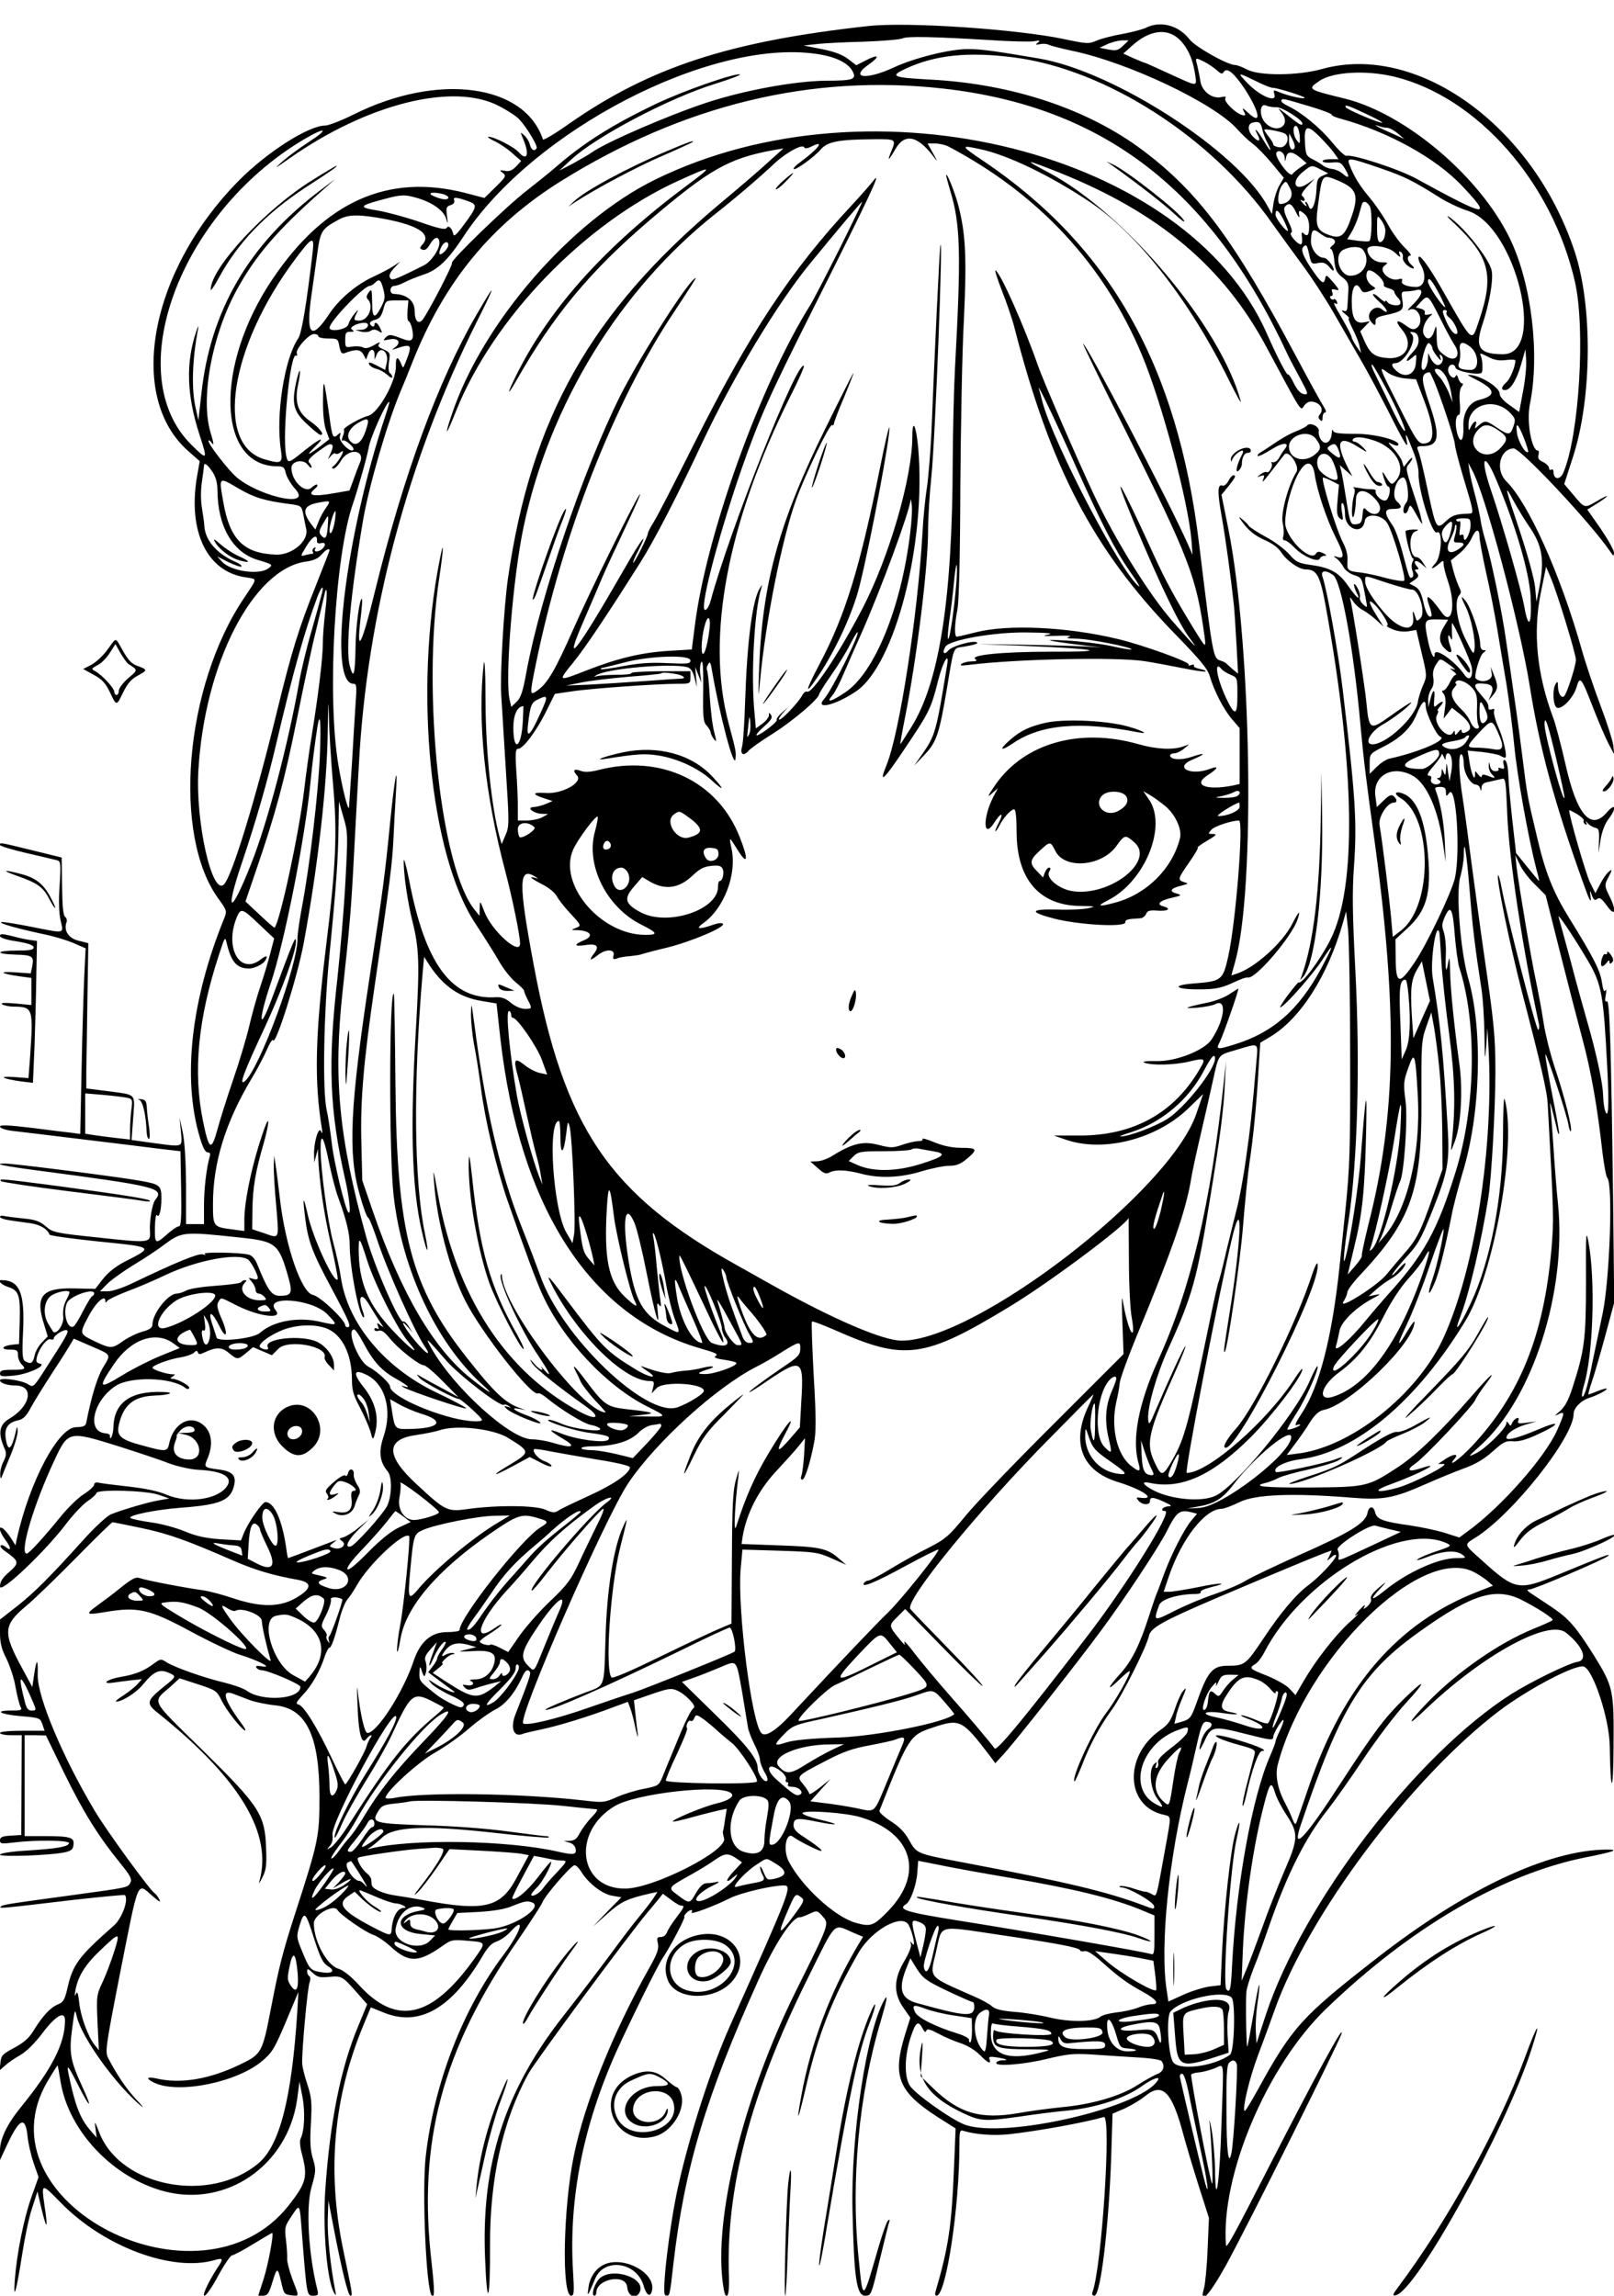 <?xml version="1.0" standalone="no"?>
<!DOCTYPE svg PUBLIC "-//W3C//DTD SVG 20010904//EN"
 "http://www.w3.org/TR/2001/REC-SVG-20010904/DTD/svg10.dtd">
<svg version="1.0" xmlns="http://www.w3.org/2000/svg"
 width="720pt" height="1024pt" viewBox="0 0 720 1024"
 preserveAspectRatio="xMidYMid meet">
<g transform="translate(0,1024) scale(0.1,-0.1)"
fill="#000000" stroke="none">
<path d="M3875 10124 c-621 -68 -975 -184 -1335 -435 -63 -45 -116 -76 -118
-71 -82 248 -470 299 -845 111 -55 -27 -111 -49 -126 -49 -74 0 -259 -118
-384 -244 -400 -404 -504 -966 -226 -1209 l50 -44 -12 -68 c-42 -245 44 -425
216 -450 55 -9 55 0 -6 -92 -266 -394 -322 -1060 -113 -1344 35 -48 37 -53 25
-83 -149 -366 -188 -715 -110 -978 13 -46 25 -68 35 -68 10 0 14 -6 10 -17
-15 -52 -26 -146 -26 -220 l0 -83 -40 0 -40 0 0 173 c-1 108 -6 196 -15 237
l-14 65 6 -62 c6 -73 16 -70 -126 -51 l-94 13 7 97 c8 114 18 103 -114 121
l-95 12 0 75 c1 41 3 187 5 324 l4 249 -44 11 c-45 11 -67 46 -53 83 3 8 0 18
-6 23 -9 5 -13 47 -14 136 l-2 129 -130 32 c-147 36 -145 36 -145 24 0 -5 53
-21 118 -36 64 -15 125 -29 136 -32 17 -5 18 -13 12 -112 -5 -66 -3 -124 4
-155 14 -63 23 -60 -125 -31 -70 14 -133 24 -139 22 -13 -5 68 -28 184 -53 47
-9 109 -28 139 -41 l53 -23 -6 -122 c-3 -68 -9 -254 -12 -414 l-6 -292 -37 5
c-20 2 -100 12 -178 22 -107 13 -143 14 -143 6 0 -7 22 -15 53 -19 28 -3 167
-20 307 -37 140 -17 298 -36 350 -43 l95 -11 3 -168 c2 -130 0 -167 -10 -167
-7 0 -31 -16 -52 -35 -53 -47 -56 -45 -55 31 1 36 5 61 9 54 10 -16 20 23 20
75 0 58 -7 63 -100 79 -102 18 -560 76 -597 76 -59 0 -7 -11 138 -30 543 -72
574 -79 531 -133 -13 -16 -26 -94 -23 -140 3 -52 -1 -52 -231 -27 -193 20
-203 23 -234 50 -27 23 -46 30 -101 35 -37 4 -76 9 -85 11 -10 3 -18 1 -18 -4
0 -5 19 -12 43 -15 23 -4 64 -9 91 -13 44 -6 77 -25 87 -51 2 -5 98 -18 212
-30 257 -26 255 -24 123 -91 -39 -20 -74 -48 -96 -76 l-35 -45 -98 2 c-141 3
-171 -35 -130 -162 l16 -52 -26 -27 c-15 -15 -30 -42 -33 -60 -7 -33 -18 -39
-43 -23 -11 7 -13 33 -8 134 8 172 -16 227 -98 227 -19 0 2 -21 30 -30 49 -16
56 -36 53 -152 l-3 -103 -30 -3 c-46 -5 -55 -22 -12 -22 33 0 37 -3 37 -24 0
-14 7 -31 15 -40 23 -23 19 -26 -40 -26 -44 0 -55 -3 -55 -16 0 -14 9 -15 62
-10 66 7 151 47 115 54 -15 3 -17 9 -12 30 10 39 45 84 61 78 8 -3 14 -1 14 4
0 14 47 43 59 36 9 -6 -2 -26 -102 -181 -47 -73 -49 -74 -71 -60 -29 19 -126
32 -126 18 0 -12 33 -23 68 -23 86 0 70 -91 -26 -148 -47 -27 -52 -67 -20
-137 7 -17 6 -30 -6 -53 -9 -17 -16 -44 -15 -59 0 -15 3 -21 6 -13 3 8 20 51
39 96 19 45 33 94 33 110 -1 20 -3 23 -6 9 -20 -91 -37 -106 -47 -44 -8 49 9
74 56 84 22 5 36 19 56 57 15 28 59 98 97 157 39 59 75 117 82 129 l12 21 76
-33 c95 -41 91 -35 54 -97 -26 -44 -52 -131 -74 -244 -3 -16 -12 -20 -46 -21
-79 -1 -207 -242 -264 -498 l-6 -29 -18 29 c-10 16 -25 35 -34 43 -27 22 -22
-9 8 -49 26 -35 26 -52 0 -30 -9 7 -18 10 -22 6 -4 -3 4 -14 17 -23 66 -47 68
-53 22 -94 -31 -27 -42 -44 -42 -66 0 -35 206 160 299 285 30 39 72 83 93 97
21 14 38 30 38 35 0 18 220 12 276 -7 l49 -17 -45 -8 c-48 -8 -164 -42 -216
-63 -17 -8 -69 -55 -115 -106 -158 -175 -224 -241 -301 -302 l-78 -61 0 -59
c0 -46 7 -73 29 -116 15 -31 34 -87 40 -125 7 -38 17 -78 22 -88 9 -16 5 -18
-41 -18 -80 0 -49 -17 44 -25 82 -7 85 -8 95 -36 l10 -29 -100 0 c-59 0 -99
-4 -99 -10 0 -5 22 -10 49 -10 l48 0 -1 -222 -1 -223 -48 -3 c-37 -2 -47 -7
-47 -21 0 -15 7 -16 58 -10 101 13 254 11 250 -3 -6 -16 -53 -24 -196 -33 -66
-4 -112 -12 -112 -18 0 -11 228 -3 290 11 28 6 36 13 38 34 4 32 -14 38 -130
38 l-88 0 0 225 0 225 48 0 47 -1 81 -167 c84 -172 151 -280 249 -401 48 -59
55 -73 46 -90 -12 -21 -7 -20 -271 -56 -287 -39 -299 -41 -307 -50 -9 -9 9 -7
320 30 126 14 231 24 234 22 18 -19 -12 -104 -50 -137 -157 -138 -183 -173
-207 -282 -11 -47 -18 -59 -40 -68 -35 -14 -69 -51 -108 -114 -22 -37 -44 -56
-88 -80 -53 -28 -59 -35 -62 -66 l-4 -35 24 21 c13 12 43 33 68 47 28 16 66
54 100 99 59 78 100 101 100 56 0 -103 -58 -216 -196 -386 -62 -76 -94 -142
-94 -194 l0 -43 21 45 c64 142 92 158 102 60 3 -30 15 -83 27 -118 l22 -63
-31 -87 c-34 -94 -66 -253 -75 -372 -7 -102 7 -51 33 115 11 72 30 164 44 205
l24 75 18 -77 c24 -99 30 -93 14 11 -15 105 -15 105 72 16 192 -197 499 -311
687 -256 35 10 39 6 19 -24 -43 -64 -77 -135 -65 -135 8 0 36 41 62 90 27 50
55 90 61 90 6 0 49 22 94 50 45 27 83 50 85 50 9 0 -17 -138 -37 -202 l-25
-78 22 0 c19 0 26 10 41 60 21 69 24 69 40 -2 11 -49 14 -53 43 -56 38 -4 38
-10 6 73 -14 38 -24 78 -23 89 1 12 -1 48 -5 82 -7 58 -6 63 24 108 40 59 36
67 49 -104 20 -250 20 -250 48 -250 22 0 24 3 19 26 -40 158 -52 366 -27 456
21 73 21 81 7 129 -12 38 -14 77 -9 158 5 94 3 115 -16 174 -12 36 -23 79 -23
94 -2 56 24 339 33 360 5 14 4 25 -1 28 -6 4 -10 13 -10 22 0 13 5 12 25 -7
20 -19 32 -22 73 -18 56 5 59 4 124 -70 l46 -52 -39 -95 c-79 -188 -127 -426
-148 -735 -12 -174 8 -411 41 -460 7 -11 8 -9 4 10 -22 113 -36 249 -34 320
l3 85 23 -120 c37 -192 65 -305 75 -305 11 0 10 4 -33 210 -72 350 -42 677 93
1001 l31 75 60 -24 c157 -63 300 19 437 250 24 42 42 61 65 68 17 6 43 24 58
40 73 82 52 6 -28 -100 -182 -242 -310 -574 -347 -900 -17 -154 2 -594 27
-619 13 -14 13 22 0 140 -64 544 46 956 386 1447 54 79 103 154 108 167 12 31
128 165 143 165 7 0 20 -13 30 -29 30 -50 94 -100 138 -107 l41 -7 -64 -65
-63 -66 65 58 c62 55 89 67 194 91 l29 6 -18 -28 c-10 -15 -37 -50 -60 -78
-23 -27 -82 -104 -130 -170 -49 -66 -145 -192 -214 -280 -260 -332 -365 -659
-347 -1080 9 -231 23 -193 22 62 -1 295 57 556 171 763 31 56 446 618 532 720
16 19 38 46 49 59 l19 24 35 -26 c19 -15 40 -27 46 -27 18 0 15 -6 -22 -55
-19 -24 -37 -54 -41 -65 -4 -11 -15 -20 -26 -20 -18 0 -20 -4 -14 -29 5 -23
-3 -46 -38 -108 -160 -283 -289 -602 -337 -838 -48 -233 -55 -625 -12 -625 13
0 14 16 8 113 -19 321 46 647 194 977 66 145 184 384 208 419 28 40 102 181
95 181 -3 0 0 7 7 15 14 17 35 21 25 5 -8 -13 102 28 171 63 48 24 187 57 241
57 38 0 30 -22 -240 -625 -87 -196 -179 -481 -232 -718 -39 -177 -75 -481 -57
-485 20 -5 19 -9 36 140 49 426 145 746 378 1263 75 168 155 288 187 283 3 -1
22 6 41 15 34 16 36 16 58 -9 32 -36 35 -28 -116 -332 -236 -474 -371 -1020
-326 -1317 11 -78 29 -54 26 34 -16 395 95 820 349 1332 133 268 113 248 206
208 l43 -18 -31 -52 c-116 -198 -202 -427 -243 -650 -26 -139 -17 -125 19 31
53 232 120 401 235 600 60 103 196 177 224 123 19 -38 32 -104 16 -83 -10 13
-11 13 -6 -2 3 -10 -10 -42 -29 -74 -49 -81 -50 -146 -4 -211 l30 -43 -21 -67
c-64 -203 -34 -268 179 -399 l44 -28 -7 -170 c-11 -268 -24 -357 -83 -559 -3
-9 -1 -17 5 -17 42 0 102 393 102 673 0 63 2 68 19 62 52 -16 134 -22 201 -15
134 15 342 53 424 77 35 10 -9 -674 -51 -782 -3 -9 1 -15 9 -15 28 0 64 306
75 618 l6 194 54 23 c30 14 70 38 91 55 78 64 120 22 172 -175 12 -44 42 -145
67 -224 l46 -144 -6 -141 c-3 -78 -11 -156 -16 -173 -25 -85 25 -30 102 110
99 182 504 994 512 1027 10 43 -118 -192 -333 -612 -146 -286 -181 -350 -183
-333 -24 312 183 801 447 1055 375 361 781 599 1156 675 127 25 154 35 97 35
-261 -1 -629 -174 -1028 -485 -334 -260 -376 -306 -531 -588 -29 -53 -55 -95
-58 -93 -11 11 23 150 59 246 22 58 56 150 75 204 150 424 608 1035 1001 1334
131 99 344 211 379 198 42 -16 114 -235 115 -355 3 -216 16 -219 17 -4 2 255
-1 269 -87 408 -79 126 -111 164 -185 214 -38 25 -81 54 -95 63 -19 13 -22 18
-9 18 21 0 337 135 352 150 12 12 -8 5 -224 -84 -175 -72 -191 -70 -336 61
-87 78 -85 71 -31 105 165 104 437 447 437 552 0 26 34 60 70 71 35 11 83 36
77 41 -2 2 -20 -3 -40 -11 -20 -8 -38 -15 -41 -15 -2 0 4 24 14 53 10 28 37
121 60 205 l41 152 -5 463 c-9 682 -15 889 -28 881 -8 -5 -9 3 -5 27 4 20 3
29 -2 21 -5 -9 -10 3 -15 37 -7 50 -36 109 -146 286 -71 115 -106 202 -143
360 -45 189 -43 179 -67 370 -11 88 -29 219 -40 290 -10 72 -24 168 -31 215
-16 118 -66 362 -90 440 -11 36 -22 81 -24 100 -3 19 -13 67 -23 105 -11 39
-22 88 -26 110 l-6 40 16 -30 c58 -102 215 -692 259 -970 43 -272 110 -519
240 -880 24 -68 34 -87 31 -60 -5 37 -4 38 5 12 9 -22 14 -25 24 -17 11 9 20
2 44 -31 38 -52 44 -22 9 47 -19 39 -20 47 -8 71 24 46 24 49 6 34 -10 -8 -27
-33 -38 -55 l-21 -40 -24 48 c-18 36 -93 295 -93 322 0 2 16 -6 35 -17 19 -12
33 -25 30 -29 -3 -5 0 -12 6 -16 8 -5 10 -2 5 7 -4 8 -1 7 6 -2 7 -9 22 -18
33 -21 17 -3 20 -11 18 -58 l-2 -55 9 59 c6 36 19 71 35 92 39 51 32 76 -8 29
-70 -81 -132 -10 -182 210 -20 88 -45 183 -55 210 -74 196 -93 385 -56 563
l23 114 21 -49 c29 -68 112 -339 112 -366 0 -27 -39 -148 -52 -162 -12 -13
-28 12 -28 45 0 20 -2 22 -10 10 -16 -25 -12 -100 6 -107 22 -8 72 44 86 89
16 55 21 50 73 -84 26 -68 59 -143 72 -168 l24 -45 -4 40 c-3 22 -28 101 -56
175 -28 74 -68 191 -87 260 -95 333 -235 644 -334 743 -51 50 -30 144 32 147
31 1 344 -332 431 -460 15 -22 17 -22 17 -5 0 11 -27 59 -59 106 l-60 86 45
28 c57 36 57 45 0 11 -58 -34 -56 -34 -105 24 l-43 51 41 127 c83 262 86 669
5 912 -186 560 -701 931 -1127 812 -107 -30 -280 -31 -334 -2 -21 11 -44 20
-53 20 -34 0 -178 81 -204 115 -48 62 -130 84 -194 51 -15 -7 -61 -19 -102
-27 -41 -7 -93 -20 -115 -29 -39 -17 -45 -16 -150 6 -209 44 -697 77 -870 58z
m1386 -60 c36 -35 58 -82 69 -147 10 -67 19 -66 -109 -8 -61 28 -112 51 -114
51 -3 0 -25 9 -50 20 l-46 21 38 34 c78 71 157 82 212 29z m-843 -3 c89 -6
177 -8 195 -5 26 5 29 3 17 -6 -12 -10 -11 -11 9 -7 13 3 31 2 40 -3 9 -4 54
-16 101 -26 253 -52 640 -236 741 -352 18 -20 48 -49 67 -63 19 -14 58 -54 87
-89 l52 -63 -19 -33 c-11 -18 -23 -55 -27 -81 l-7 -48 -17 31 c-130 246 -685
606 -1022 663 -200 34 -257 42 -315 42 -80 1 -241 -39 -333 -82 -123 -57 -199
-48 -112 13 54 38 45 49 -14 18 l-41 -21 -37 28 c-24 19 -62 33 -117 44 l-81
16 55 6 c30 4 126 9 213 11 87 3 165 10 174 15 18 10 146 7 391 -8z m592 -25
c-22 -21 -30 -23 -65 -17 l-40 8 35 16 c19 9 48 16 65 17 l30 0 -25 -24z
m-1371 -36 c87 -12 145 -40 165 -79 18 -35 1 -41 -118 -41 -137 -1 -363 -42
-531 -97 -168 -55 -451 -177 -515 -223 -14 -10 -53 -32 -85 -50 l-60 -31 53
49 c109 102 440 276 642 338 67 21 117 40 111 42 -22 7 -253 -73 -376 -132
-196 -94 -323 -174 -451 -286 -22 -19 -78 -64 -124 -100 -93 -72 -343 -314
-334 -323 6 -6 -103 -216 -130 -252 -19 -24 -36 -7 -36 36 0 47 -34 76 -93 78
-22 1 -19 36 3 36 8 0 29 7 45 16 17 9 54 24 84 34 63 20 110 65 178 169 309
473 1100 883 1572 816z m883 -16 c410 -52 884 -356 1153 -740 27 -38 85 -118
130 -179 45 -60 111 -162 147 -225 36 -63 89 -155 118 -205 29 -49 83 -151
121 -225 78 -155 94 -180 84 -135 -9 43 -1 30 28 -45 15 -36 26 -81 25 -100
-3 -71 61 -278 82 -265 27 16 21 -108 -7 -138 -27 -29 -15 -29 20 1 15 14 17
13 17 -5 0 -11 9 -46 20 -78 35 -103 17 -199 -27 -139 -58 81 -79 92 -57 32 8
-22 12 -43 10 -46 -12 -11 -26 13 -37 64 -9 41 -19 58 -37 68 l-25 13 23 16
c19 14 21 19 10 32 -10 12 -10 15 0 15 10 0 10 3 0 15 -20 24 -3 31 22 9 l22
-19 -16 25 c-8 14 -21 25 -29 25 -32 0 -38 102 -6 114 19 8 18 9 -10 9 -18 -1
-33 -4 -33 -8 0 -27 25 -120 32 -120 5 0 5 -7 -1 -17 -5 -10 -5 -26 0 -40 5
-13 4 -25 -1 -28 -12 -7 -12 -8 -44 112 -13 51 -33 105 -44 120 -39 55 -38 73
2 73 40 0 45 9 17 34 -26 23 -3 106 29 106 18 0 29 -94 14 -111 -15 -17 -19
-49 -5 -49 5 0 12 10 15 23 6 19 10 16 37 -33 16 -30 27 -44 23 -31 -3 13 -7
29 -8 35 -1 6 -17 55 -35 110 -29 89 -31 100 -17 115 9 10 16 22 16 27 0 5 -9
-2 -19 -15 l-19 -24 -7 24 c-4 13 -21 39 -39 58 -26 28 -27 32 -8 21 13 -6 26
-10 28 -7 20 20 -98 52 -188 52 -78 0 -98 3 -102 15 -2 8 -4 3 -5 -11 -2 -39
-27 -57 -46 -33 -9 10 -14 29 -12 41 4 21 -41 42 -53 24 -3 -4 -24 -15 -46
-24 -36 -14 -65 -31 -134 -78 -8 -5 -22 -14 -30 -19 -8 -5 -12 -11 -9 -14 3
-3 30 10 60 29 54 34 87 34 58 -1 -7 -9 -18 -26 -24 -38 -7 -11 -18 -19 -26
-18 -8 2 -11 0 -7 -3 9 -10 -10 -47 -21 -41 -4 3 -17 -1 -27 -9 -19 -15 -19
-15 0 -8 16 5 18 3 12 -13 -8 -22 -5 -18 49 51 21 28 42 54 45 58 19 22 70
-53 53 -79 -35 -55 -71 -184 -61 -227 5 -21 6 -48 3 -58 -4 -12 -2 -19 6 -19
7 0 27 -15 45 -34 37 -38 105 -67 112 -47 2 6 11 11 20 12 12 0 11 3 -6 12
-18 8 -25 8 -32 -3 -22 -36 -122 56 -136 127 -3 16 2 59 10 96 38 163 105 235
121 130 10 -71 53 -199 91 -275 41 -81 43 -102 12 -93 -21 7 -22 6 -5 -7 10
-7 23 -24 30 -37 7 -14 28 -30 47 -36 36 -12 35 -9 54 -114 6 -33 6 -34 -13
-17 -11 10 -17 24 -15 31 3 7 -1 26 -10 42 -8 15 -15 22 -16 15 0 -7 5 -22 11
-34 22 -42 1 -26 -35 26 -43 63 -81 84 -169 96 -55 8 -66 13 -97 49 -19 21
-65 56 -103 76 -37 20 -70 42 -75 48 -4 7 -18 21 -32 32 -18 15 -16 10 10 -24
23 -30 52 -52 90 -69 35 -15 62 -35 75 -55 24 -38 80 -77 110 -77 50 0 64 -27
90 -170 130 -722 138 -1248 20 -1481 -45 -90 -128 -201 -142 -191 -2 1 -24
-25 -49 -58 -25 -34 -39 -58 -31 -53 29 16 145 149 186 212 54 84 52 69 -5
-38 -100 -186 -217 -288 -388 -340 -77 -24 -83 -23 -65 11 14 26 88 238 83
238 -2 0 -19 -11 -39 -24 -20 -14 -62 -30 -93 -37 -105 -22 -122 -29 -54 -24
35 3 72 10 83 16 53 28 43 -68 -16 -157 -32 -49 -159 -99 -245 -97 -48 1 -68
-2 -55 -7 31 -13 134 -11 200 5 70 17 75 14 50 -28 -114 -200 -296 -302 -537
-302 l-117 0 52 -18 c168 -59 405 1 548 139 l66 64 -30 -87 c-117 -346 -984
-1013 -1315 -1013 -83 0 -306 96 -572 245 -44 25 -117 66 -162 91 -572 318
-771 612 -907 1339 -70 373 -68 443 9 393 12 -8 12 -9 -2 -4 -34 10 -18 -4 32
-29 27 -14 56 -37 64 -53 8 -15 30 -43 48 -63 63 -68 63 -68 37 -78 -23 -9
-23 -10 7 -10 57 -2 75 -26 31 -44 -48 -20 -47 -30 1 -23 54 9 68 -4 42 -37
-25 -32 -18 -35 17 -7 36 28 77 27 70 -1 -5 -18 -2 -20 16 -14 12 5 38 9 57
10 19 2 42 5 50 8 8 3 60 17 115 30 109 27 260 91 250 106 -3 6 -22 4 -47 -5
-61 -21 -78 -18 -41 8 92 65 150 216 127 329 -13 61 -13 61 27 -3 45 -72 49
-42 8 60 -98 249 -354 369 -631 297 -35 -9 -60 -10 -76 -4 -32 12 -40 4 -18
-20 28 -31 -67 -84 -141 -78 -59 4 -61 -6 -5 -24 l37 -12 -30 -13 c-16 -7 -41
-13 -55 -14 -35 -1 2 -30 39 -30 l26 -1 -25 -14 c-14 -8 -44 -14 -67 -15 l-43
0 0 63 c0 34 -3 106 -7 160 -5 79 -3 97 8 97 23 0 81 78 124 164 l40 81 75 11
c83 13 382 34 473 34 56 0 57 1 57 28 l0 28 -134 0 c-74 -1 -132 -4 -129 -8 2
-5 -27 -8 -66 -8 -38 0 -78 -3 -88 -6 -15 -4 -15 -4 -3 4 45 30 335 55 406 36
15 -4 25 -19 32 -47 l11 -42 -4 45 -4 45 14 -35 14 -35 -5 37 c-3 20 -1 44 4
54 7 13 10 -24 9 -123 -2 -122 0 -144 16 -160 9 -11 17 -24 17 -29 0 -6 6 -19
14 -30 13 -16 13 -12 2 31 -8 28 -16 99 -20 159 -3 60 -9 112 -12 117 -3 5 -1
17 5 26 7 14 11 10 16 -22 35 -204 100 -450 106 -400 3 31 3 32 -31 160 -102
383 -5 896 275 1456 37 72 64 134 61 137 -29 28 -332 -736 -416 -1048 -10 -38
-30 -55 -30 -26 0 69 81 364 167 611 81 231 121 321 321 719 256 509 309 623
268 570 -17 -22 -60 -70 -96 -109 -271 -290 -457 -572 -704 -1065 -84 -168
-164 -324 -179 -347 -15 -24 -27 -47 -27 -53 0 -13 -59 -130 -65 -130 -3 0 6
23 21 51 52 103 15 55 -64 -84 -212 -369 -276 -449 -176 -221 31 71 67 156 81
189 14 33 61 134 104 225 43 91 72 156 63 145 -25 -33 -225 -439 -298 -605
-78 -176 -112 -236 -156 -268 -38 -28 -38 -24 -10 114 120 585 349 1170 616
1571 56 84 100 153 98 153 -26 0 -245 -343 -338 -527 -163 -328 -353 -885
-417 -1227 -16 -90 -26 -119 -44 -136 l-24 -23 -7 29 c-23 89 14 550 62 775
115 544 429 1057 854 1394 89 70 195 160 267 228 55 50 125 87 131 69 2 -6 15
-4 33 5 62 31 30 -11 -56 -74 -17 -12 -27 -24 -24 -27 7 -7 91 53 121 88 29
34 80 44 236 45 100 1 100 0 78 -54 -20 -48 -13 -44 19 11 43 74 103 58 178
-46 10 -14 6 -4 -9 23 l-26 47 34 0 c18 0 44 -6 58 -13 403 -212 695 -526 864
-930 89 -213 207 -654 221 -827 l5 -65 -22 50 c-81 184 -456 900 -466 891 -2
-2 83 -176 189 -387 285 -571 316 -650 353 -921 6 -50 5 -49 -47 35 -85 139
-128 217 -181 334 -150 329 -198 409 -87 142 117 -279 200 -451 247 -514 47
-63 27 -43 -77 76 -104 119 -253 359 -348 560 -81 173 -227 510 -251 579 -59
170 -165 410 -189 424 -5 3 8 -38 29 -92 21 -53 46 -126 55 -162 160 -624 353
-993 714 -1365 115 -118 149 -159 158 -192 20 -67 62 -148 99 -191 l34 -40 0
-125 0 -124 -31 -7 c-118 -23 -181 2 -112 46 48 31 53 45 9 28 -85 -32 -160 7
-78 41 64 27 63 35 -2 13 -46 -16 -96 -13 -96 6 0 6 9 10 19 10 10 0 29 9 42
20 l24 20 -28 -10 c-45 -16 -121 -12 -200 11 -262 74 -508 4 -637 -182 -34
-50 -38 -59 -16 -39 l28 25 -21 -40 c-48 -93 -45 -192 4 -115 30 47 45 48 21
1 -9 -16 -16 -34 -16 -38 1 -4 8 6 17 22 19 38 53 75 67 75 7 0 11 -36 11
-103 1 -208 101 -325 282 -328 70 -1 74 -2 38 -10 -22 -5 -84 -8 -137 -6 -125
3 -129 -11 -13 -41 112 -28 315 -39 315 -16 0 13 10 15 68 18 9 1 20 9 25 20
6 14 16 17 52 14 46 -3 62 9 25 19 -34 9 -17 26 36 38 47 11 48 12 21 20 -34
9 -24 24 25 35 30 8 31 9 11 15 -31 10 -30 14 23 90 25 36 42 65 37 65 -4 0
15 14 42 30 41 24 46 30 26 30 -23 0 -23 1 -7 19 14 16 91 41 123 41 22 0 -14
-454 -48 -607 -24 -106 -29 -110 -157 -120 -100 -8 -78 -27 31 -26 64 0 94 6
137 25 57 26 64 28 80 28 37 0 193 183 218 258 16 47 6 39 -24 -20 -44 -86
-170 -198 -250 -222 l-21 -7 18 65 c89 324 72 1405 -31 1925 l-31 154 31 38
c31 39 36 49 22 49 -5 0 -15 -11 -22 -25 -8 -14 -19 -24 -26 -21 -23 9 -24
-27 -4 -138 17 -96 41 -271 55 -401 2 -22 7 -98 11 -170 l7 -130 -24 20 c-13
11 -26 23 -29 26 -3 4 -15 9 -27 13 -31 10 -33 20 -94 521 -96 793 -396 1325
-962 1707 -103 69 -103 72 -16 53 122 -25 317 -119 494 -238 212 -143 443
-439 617 -792 33 -66 56 -109 53 -95 -89 332 -515 839 -858 1021 -116 61 -107
61 49 -1 444 -178 732 -420 923 -777 166 -309 151 -286 170 -261 13 16 24 19
43 15 30 -8 43 -34 27 -54 -9 -10 -9 -17 -1 -25 9 -9 12 -7 12 10 0 12 5 22
11 22 7 0 4 11 -7 28 -10 15 -65 115 -122 222 -277 520 -435 732 -682 918
-245 185 -584 298 -950 317 -169 9 -183 15 -109 49 131 61 279 76 481 50z
m851 -20 c18 -9 42 -26 55 -37 18 -17 25 -19 31 -8 14 22 45 -3 94 -76 68
-105 77 -165 15 -106 -25 23 -29 24 -19 6 9 -18 8 -20 -8 -16 -29 7 -83 61
-75 74 5 8 0 10 -17 6 -40 -10 -87 25 -94 70 -3 21 -10 53 -14 71 -10 37 -10
37 32 16z m847 -66 c370 -90 705 -471 806 -916 47 -209 19 -681 -51 -848 -15
-37 -45 -35 -45 3 0 8 -4 11 -10 8 -5 -3 -10 0 -10 8 0 7 -12 19 -26 26 -19 8
-25 17 -21 31 3 11 2 20 -2 20 -29 0 -52 131 -36 208 45 223 7 538 -89 737
-133 276 -464 557 -736 625 -168 41 -169 42 -114 79 59 41 209 49 334 19z
m-619 -19 c35 -18 71 -32 79 -31 18 0 140 -38 140 -44 0 -8 -72 8 -108 23 -32
13 -33 13 -27 -7 13 -41 -63 -10 -120 49 -47 49 -46 50 36 10z m-1394 -34
c714 -80 1196 -451 1534 -1180 10 -22 37 -73 59 -113 37 -69 38 -73 17 -70
-15 2 -30 18 -45 48 -12 25 -24 43 -27 40 -4 -6 -49 80 -94 183 -358 809
-1758 1162 -2728 686 -376 -184 -770 -638 -907 -1046 -36 -106 -27 -101 17 10
166 417 574 841 996 1032 150 68 155 67 45 -15 -367 -272 -615 -545 -765 -842
-47 -93 -51 -115 -7 -38 167 294 328 488 593 715 269 229 354 278 553 315 l47
8 -60 -54 c-33 -31 -136 -120 -230 -198 -570 -480 -836 -952 -939 -1666 -18
-126 -36 -429 -30 -520 2 -36 11 -182 20 -325 16 -247 16 -262 -1 -300 l-17
-40 -9 30 c-36 133 -62 379 -63 600 0 127 -4 205 -8 175 -29 -253 4 -580 97
-930 32 -122 65 -284 65 -319 0 -56 -126 56 -159 142 -20 52 -20 52 -21 17
l-1 -35 -20 25 c-153 183 -237 968 -160 1479 21 140 22 185 2 81 -115 -582
-43 -1314 160 -1620 42 -64 91 -142 109 -174 18 -31 50 -71 71 -88 21 -17 37
-33 37 -37 -1 -3 6 -20 15 -38 22 -42 22 -43 -12 -43 -17 0 -43 11 -62 27 -22
19 -41 26 -64 25 -199 -14 -318 146 -390 523 -14 69 -24 104 -24 83 -1 -53 17
-181 39 -268 30 -120 32 -189 16 -470 -27 -451 -19 -719 26 -913 23 -103 35
-112 14 -11 -50 238 -53 674 -10 1172 l6 64 25 -39 c63 -94 133 -142 233 -158
l65 -11 17 -155 c86 -755 401 -1243 894 -1384 72 -21 80 -25 64 -35 -7 -5 9
-11 39 -15 28 -4 53 -10 56 -14 7 -13 -99 -51 -140 -50 -40 0 -36 6 19 23 35
12 11 15 -29 5 -22 -6 -58 -12 -80 -13 -22 -2 -49 -6 -61 -10 -18 -5 -61 4
-129 29 -11 4 -2 -4 20 -19 59 -38 14 -33 -48 5 -134 82 -148 97 -319 324 -80
107 -88 113 -44 30 115 -213 315 -405 423 -405 20 0 23 -3 17 -27 l-7 -28 23
24 c31 31 210 21 210 -13 0 -13 -65 -54 -117 -73 -137 -50 -518 314 -613 587
-13 36 -51 137 -86 225 -94 239 -160 525 -209 905 -12 91 -13 92 -14 35 0 -33
6 -91 13 -130 8 -38 22 -126 31 -195 18 -143 69 -360 119 -505 79 -227 126
-354 155 -418 91 -201 285 -409 469 -501 90 -45 89 -46 -5 -44 l-78 1 60 6
c67 7 52 12 -75 26 -79 9 -96 20 -167 114 -59 79 -75 94 -54 53 5 -9 15 -30
22 -46 8 -16 37 -53 64 -83 28 -29 49 -53 47 -53 -101 0 -456 468 -463 609 0
9 -3 11 -5 4 -12 -27 91 -248 167 -360 52 -77 64 -105 26 -63 -12 14 -18 20
-13 13 16 -24 -8 -13 -32 15 -19 22 -21 23 -10 4 12 -23 118 -108 244 -197 66
-47 47 -63 -28 -23 -332 178 -551 513 -634 968 -20 114 -23 124 -18 60 12
-173 70 -393 139 -531 73 -144 298 -431 325 -414 5 3 21 -6 37 -19 61 -51 166
-116 199 -122 19 -3 37 -11 41 -17 11 -17 -118 -1 -171 22 -27 12 -54 20 -59
18 -19 -6 114 -49 181 -58 82 -11 95 -16 86 -30 -10 -18 -140 -1 -208 26 -66
27 -61 16 11 -26 57 -34 33 -40 -53 -14 -27 8 -68 15 -91 15 -96 0 -349 230
-448 405 -31 55 -26 52 65 -53 62 -70 242 -208 258 -198 5 3 14 0 22 -6 12 -8
11 -8 -5 -3 -18 5 -18 4 -5 -9 20 -21 166 -80 150 -61 -6 7 -33 22 -58 31 -58
21 -78 38 -37 30 l30 -6 -30 11 c-63 23 -114 72 -231 221 -251 317 -314 557
-320 1222 -2 220 -5 401 -7 403 -21 21 -22 -719 -1 -901 37 -328 191 -657 393
-839 63 -57 38 -44 -48 24 -166 132 -311 379 -437 744 l-48 140 -4 170 c-5
189 10 359 59 695 69 471 78 541 84 655 3 66 8 158 11 205 10 154 -5 77 -26
-131 -22 -225 -32 -303 -90 -679 -89 -587 -99 -793 -45 -980 14 -52 31 -98 37
-101 6 -4 23 -47 39 -95 44 -135 167 -410 212 -477 36 -53 9 -38 -42 23 -48
57 -75 110 -30 59 l20 -24 -17 27 c-9 15 -20 26 -25 23 -16 -11 -130 248 -166
380 -122 443 -147 708 -104 1100 30 272 38 364 50 600 6 116 16 298 22 405 35
670 218 1359 525 1973 89 177 89 187 -1 32 -170 -293 -324 -711 -451 -1227
-60 -246 -85 -295 -66 -131 6 48 9 89 7 91 -10 11 -28 -120 -29 -215 -2 -124
-9 -147 -26 -82 -19 71 3 315 60 651 27 154 105 423 165 568 13 30 38 91 55
135 142 358 350 611 659 805 548 342 1119 481 1708 415z m-1981 -78 c39 -20
80 -47 91 -60 33 -35 83 -119 77 -128 -10 -16 -24 -9 -30 15 -3 14 -14 32 -25
42 -19 17 -19 17 -4 -19 28 -67 16 -98 -21 -56 -21 24 -110 69 -134 69 -8 0 3
-9 25 -19 22 -10 58 -34 80 -54 l40 -35 -23 -25 c-17 -17 -30 -23 -50 -19 -25
4 -25 3 -9 -9 16 -13 14 -18 -32 -63 l-50 -49 -88 23 c-343 87 -625 -39 -858
-386 -259 -384 -247 -833 22 -834 27 0 32 -4 38 -31 4 -17 23 -49 42 -70 84
-93 -190 -27 -278 68 -47 50 -109 133 -109 146 0 6 7 2 15 -9 10 -14 9 -2 -5
44 -47 152 4 432 115 637 85 155 179 265 380 443 l60 53 -64 -48 c-320 -241
-494 -539 -533 -913 l-13 -115 -11 50 c-21 87 -17 218 10 360 3 17 -1 10 -9
-15 -47 -139 -42 -284 15 -459 37 -114 36 -116 -34 -47 -322 314 -57 1035 501
1365 97 57 114 48 21 -12 -40 -26 -93 -65 -118 -87 -40 -36 -36 -34 32 14 346
243 731 340 934 233z m3622 -3 c50 -15 92 -31 92 -35 0 -5 19 -13 42 -19 209
-57 424 -175 541 -300 136 -144 113 -141 -203 32 -79 44 -287 111 -314 103 -6
-2 -35 25 -64 61 -55 66 -134 131 -196 161 -19 9 -33 20 -30 25 6 10 4 10 132
-28z m-155 -2 c24 2 117 -56 117 -73 0 -13 -14 -5 -70 40 -42 33 -43 34 -22 7
44 -57 -24 -97 -74 -43 -27 28 -25 87 2 77 14 -6 35 -9 47 -8z m399 -29 c43
-20 76 -38 74 -40 -6 -6 -155 57 -162 68 -9 15 8 10 88 -28z m-461 -69 c3 -16
13 -44 23 -61 25 -49 12 -40 -18 12 -27 45 -47 64 -26 24 16 -29 6 -35 -19
-10 -26 26 -27 58 -3 64 28 7 36 2 43 -29z m167 -30 c2 -37 1 -38 -13 -20 -18
24 -20 69 -2 64 6 -3 13 -22 15 -44z m390 36 c9 0 31 -11 47 -25 l30 -25 -60
27 c-58 25 -89 43 -52 30 10 -4 26 -7 35 -7z m-456 -26 c25 -15 8 -63 -22 -61
-16 1 -30 7 -30 12 0 6 -9 21 -20 35 -11 14 -20 28 -20 31 0 7 76 -8 92 -17z
m157 -16 c23 -23 51 -54 62 -70 l20 -28 -35 0 c-20 0 -36 -4 -36 -9 0 -5 18
-8 41 -6 36 3 42 1 59 -28 23 -37 18 -47 -10 -22 -11 10 -31 19 -45 21 -14 1
-33 8 -41 14 -8 7 -29 20 -47 29 -29 14 -32 21 -35 65 -6 88 7 95 67 34z
m-114 -48 c-11 -18 -25 1 -25 33 l1 32 15 -28 c8 -15 12 -32 9 -37z m-44 -44
c2 -20 2 -20 6 2 6 29 28 28 64 -2 l28 -24 -27 -18 c-15 -10 -31 -23 -37 -31
-12 -16 -81 78 -71 96 10 16 36 1 37 -23z m426 -46 c110 -38 145 -55 273 -136
30 -18 84 -44 120 -55 212 -71 350 -639 155 -639 -107 0 -127 30 -91 136 30
90 49 198 40 238 -11 52 -123 193 -189 238 -16 11 -7 -2 22 -28 160 -151 180
-232 109 -440 -31 -92 -26 -96 -154 129 -57 102 -103 168 -112 162 -5 -3 -2
-19 9 -38 27 -48 16 -97 -21 -97 -41 0 -69 12 -64 26 4 11 -1 13 -18 8 -38 -9
-88 39 -61 60 19 15 19 15 -12 16 -32 0 -63 29 -63 57 0 27 91 16 123 -14 21
-21 27 -23 21 -9 -5 14 -4 17 5 12 7 -4 11 -15 9 -24 -2 -10 7 -25 20 -36 25
-20 42 -17 17 4 -18 15 -20 40 -3 40 7 0 -6 17 -28 38 -21 21 -54 66 -72 100
-18 33 -54 87 -81 119 -47 56 -71 96 -91 148 -13 34 -3 33 137 -15z m-264 -7
l32 -16 -25 -11 c-21 -9 -25 -18 -27 -56 -2 -65 -22 -113 -34 -82 -4 12 -11
22 -14 22 -4 0 -3 -4 0 -10 10 -16 -1 -11 -16 7 -10 11 -10 14 -1 9 6 -4 12
-3 12 3 0 5 -5 13 -11 17 -7 4 2 20 23 42 l33 35 -32 -22 c-58 -40 -76 9 -20
53 38 31 39 31 80 9z m75 -48 c84 -36 95 -64 61 -162 -27 -81 -47 -99 -92 -84
-64 22 -71 38 -57 138 18 138 17 137 88 108z m-212 -37 c17 -33 -5 -67 -45
-68 -16 0 -9 63 10 86 16 19 16 19 35 -18z m-3778 -24 c12 -4 22 -10 22 -15 0
-13 -30 -10 -65 6 -34 15 -5 21 43 9z m-114 -18 c66 -20 115 -55 126 -91 8
-27 9 -25 4 12 -5 36 -3 42 16 48 14 4 19 12 16 22 -7 16 13 14 69 -7 35 -13
32 -25 -23 -99 -35 -48 -48 -59 -50 -45 -6 27 -21 41 -30 27 -6 -9 -37 -2
-120 27 -61 21 -146 44 -188 51 -87 14 -83 21 26 50 81 22 95 22 154 5z m1880
-228 c-59 -117 -117 -229 -129 -248 -226 -361 -467 -1032 -516 -1436 l-13
-101 -100 -6 c-122 -7 -231 -33 -371 -88 -128 -50 -128 -50 -57 37 51 63 139
193 296 441 66 104 169 304 280 541 136 289 333 618 480 797 113 138 228 275
232 275 2 0 -44 -96 -102 -212z m2367 191 c11 -21 9 -142 -2 -154 -3 -3 -27
-2 -52 1 l-47 7 19 31 c10 17 24 49 31 71 6 22 13 46 15 53 6 19 23 14 36 -9z
m-329 -27 c10 -20 16 -27 14 -14 -5 26 1 28 26 5 11 -10 18 -30 18 -55 0 -38
-8 -46 -26 -28 -7 7 -9 1 -6 -20 2 -16 0 -30 -5 -30 -16 0 -56 47 -43 52 7 2
2 21 -14 53 -17 35 -21 54 -14 63 18 21 32 13 50 -26z m-54 -37 c12 -25 20
-45 17 -45 -12 0 -55 57 -55 72 0 31 15 20 38 -27z m-4050 15 c179 -29 251
-71 207 -120 -14 -16 -14 -18 0 -24 11 -4 21 4 33 24 20 36 42 39 42 6 0 -30
-38 -85 -70 -100 -134 -67 -142 -69 -150 -55 -6 9 -1 23 18 43 l27 29 -30 -20
c-16 -11 -57 -32 -89 -47 -75 -34 -154 -100 -199 -169 -80 -120 -104 -92 -77
91 5 37 16 114 24 171 15 113 19 118 96 161 40 22 79 24 168 10z m4502 -57 c0
-31 -10 -53 -24 -53 -9 0 -13 20 -13 61 0 61 0 61 18 38 10 -13 19 -34 19 -46z
m-256 -33 c30 -1 41 -19 21 -34 -11 -9 -15 -16 -9 -16 6 0 14 -23 16 -51 4
-42 11 -56 35 -75 25 -19 30 -30 28 -61 -1 -21 -3 -51 -4 -67 -1 -22 -5 -27
-18 -22 -11 4 -8 -2 7 -14 14 -11 22 -20 17 -20 -4 0 4 -21 17 -47 14 -27 28
-61 31 -78 l7 -30 -21 30 c-11 17 -21 35 -21 40 0 6 -18 41 -40 79 -42 72 -46
81 -30 71 6 -3 7 1 4 9 -3 9 -10 14 -14 11 -5 -3 -11 -1 -15 5 -3 5 -2 10 4
10 6 0 8 7 4 17 -5 13 -2 15 15 11 19 -5 18 -1 -11 33 -27 32 -32 35 -35 19
-5 -30 -15 -25 -49 23 -49 69 -63 104 -48 117 14 12 16 8 29 -52 6 -24 10 -27
36 -21 24 4 34 0 50 -18 10 -13 19 -19 20 -14 0 17 -30 55 -44 55 -29 0 -59
40 -58 76 2 50 10 57 39 34 14 -11 31 -20 37 -20z m-4529 -62 c-27 -231 -49
-366 -65 -388 -61 -89 -101 -341 -77 -497 9 -60 2 -64 -75 -41 -221 66 -153
503 139 892 75 101 86 105 78 34z m605 29 c0 -8 -9 -22 -20 -32 -22 -20 -27
-7 -10 26 12 22 30 25 30 6z m4079 -20 c39 -48 6 -117 -55 -117 -50 0 -76 95
-31 116 31 16 73 16 86 1z m94 -159 c-2 -4 8 -10 22 -14 14 -3 25 -11 25 -16
0 -5 7 -16 15 -25 9 -8 14 -20 12 -27 -5 -14 -49 -8 -59 8 -4 6 -8 7 -8 2 0
-5 -11 1 -25 14 -14 13 -27 21 -30 18 -3 -3 11 -20 31 -37 34 -30 43 -59 9
-31 -31 26 -76 -20 -51 -52 17 -23 24 -23 22 -1 -1 13 10 20 39 26 82 18 88
23 81 67 -6 37 -4 40 16 40 13 0 33 3 46 6 35 10 28 -23 -15 -64 -21 -20 -29
-31 -18 -25 41 23 73 -55 33 -81 -13 -8 -24 -5 -48 13 -41 30 -49 20 -16 -19
55 -66 19 -135 -66 -127 -57 5 -75 19 -101 75 l-19 44 22 23 21 22 -27 -5
c-39 -7 -54 19 -54 94 0 66 19 92 40 54 9 -16 14 -17 41 -8 26 9 29 12 15 20
-26 15 -38 45 -26 68 11 20 80 -38 73 -62z m253 -50 c13 -27 23 -48 21 -48
-12 0 -77 97 -77 114 1 27 19 5 56 -66z m-4716 32 c9 -34 8 -45 -10 -80 -29
-56 -40 -50 -40 23 -1 57 -2 60 -15 43 -10 -13 -12 -23 -5 -30 30 -30 4 -96
-37 -96 -26 0 -27 3 -12 33 9 19 7 18 -10 -3 -12 -14 -24 -35 -27 -47 -6 -23
-84 -36 -84 -15 0 28 153 187 180 187 5 0 15 6 22 13 20 20 27 15 38 -28z
m4716 -133 c25 -51 53 -101 60 -112 37 -52 5 -87 -44 -48 -29 22 -32 30 -33
81 -1 54 -2 55 -11 25 -12 -36 -32 -43 -46 -16 -11 19 3 60 27 82 14 12 13 13
-6 8 -15 -3 -20 -1 -17 8 3 7 -5 15 -18 18 l-22 6 23 25 c31 33 32 32 87 -77z
m-4608 38 c-2 -25 0 -46 4 -47 13 -5 26 -65 17 -79 -7 -11 -16 -11 -55 4 -43
16 -49 16 -63 2 -14 -14 -13 -15 15 -9 39 8 56 -12 28 -34 -18 -14 -18 -14 -1
-8 75 25 78 21 46 -61 -11 -27 -11 -27 -19 -7 -15 37 -25 34 -24 -7 3 -67 -78
-212 -124 -224 -34 -8 -115 -55 -108 -62 2 -3 1 -16 -5 -30 -6 -15 -5 -22 1
-18 10 6 55 -33 46 -42 -13 -14 -67 39 -60 60 5 18 4 20 -7 10 -23 -22 -27
-15 -39 75 -25 178 -28 186 -29 81 -1 -61 4 -111 13 -137 l15 -41 -37 -29
c-57 -44 -71 -48 -30 -8 55 53 28 44 -44 -14 -73 -59 -74 -59 -82 -19 -18 93
19 460 45 443 5 -3 6 1 3 9 -7 19 53 87 77 87 10 0 19 -4 19 -10 0 -5 20 -10
44 -10 42 0 44 -1 50 -36 6 -28 11 -34 24 -29 49 19 70 17 83 -6 l12 -23 8 22
c11 29 29 28 30 0 l0 -23 9 23 c18 43 56 12 45 -37 l-7 -31 -38 20 c-29 15
-38 16 -34 6 3 -8 17 -17 32 -21 15 -3 37 -16 50 -27 12 -12 22 -16 22 -10 0
6 -5 14 -10 17 -7 4 -8 24 -5 50 7 40 5 43 -23 56 -25 11 -29 16 -19 27 6 8
-4 5 -22 -6 -24 -14 -40 -18 -51 -12 -9 5 -31 7 -48 4 -31 -5 -32 -4 -32 30 0
31 3 36 23 36 17 0 19 2 7 10 -15 9 23 30 56 30 28 0 15 -30 -13 -31 l-28 -1
25 -7 c14 -4 33 -3 43 3 12 8 22 7 36 -1 17 -11 18 -10 7 13 -11 25 -26 32
-26 13 0 -5 -4 -7 -10 -4 -17 11 -11 23 15 29 18 5 27 17 35 46 11 40 11 40
61 40 l51 0 -4 -45z m4635 -8 c-3 -6 1 -15 9 -21 26 -19 51 -76 34 -76 -15 0
-36 32 -55 83 -7 18 -6 24 4 24 8 0 11 -5 8 -10z m-125 -119 c2 -20 -5 -37
-27 -60 -33 -35 -34 -52 -1 -23 20 18 20 18 16 -26 -4 -51 -49 -68 -87 -33
-23 20 -24 34 -5 34 41 0 99 103 74 129 -11 10 -9 12 7 9 13 -2 21 -12 23 -30z
m62 -42 c0 -6 10 -22 21 -36 17 -21 20 -21 14 -5 -4 14 -3 17 5 9 15 -15 1
-45 -19 -42 -9 2 -21 14 -28 28 l-12 25 -1 -25 c0 -28 -16 -58 -25 -48 -14 14
17 129 31 117 8 -6 14 -17 14 -23z m170 6 c38 -31 40 -102 2 -102 -49 0 -62 9
-53 33 5 12 6 37 4 55 -6 37 11 43 47 14z m234 -198 l-17 -92 -43 31 c-28 19
-44 39 -44 51 0 25 -71 73 -121 82 -30 5 -28 3 19 -21 84 -43 87 -70 10 -89
-43 -10 -72 -57 -70 -114 3 -68 -13 -87 -28 -33 -11 41 -6 81 9 81 4 0 6 25 3
55 -3 35 0 60 8 70 7 8 8 15 2 15 -5 0 -13 10 -17 23 -4 14 -8 17 -12 9 -7
-18 -33 4 -33 28 0 25 27 33 33 10 4 -16 100 -35 116 -23 7 5 5 58 -3 75 -7
15 -3 14 31 -3 28 -15 49 -19 81 -15 23 3 42 2 42 -2 0 -26 -23 -82 -40 -97
-23 -21 -26 -35 -6 -35 24 0 52 45 72 116 l19 66 3 -48 c2 -27 -4 -90 -14
-140z m-589 -28 c37 -73 65 -140 63 -147 -3 -8 -24 27 -48 76 -24 50 -59 122
-78 160 -20 39 -29 64 -20 58 8 -7 45 -73 83 -147z m63 86 l49 -4 33 -87 c47
-121 52 -188 15 -197 -36 -9 -41 -3 -129 173 -87 172 -86 171 -47 142 17 -13
50 -24 79 -27z m184 5 c9 -18 19 -50 22 -72 l6 -40 -18 46 c-11 25 -29 56 -40
67 -27 27 -28 42 -4 35 10 -2 25 -19 34 -36z m-56 -14 c29 -67 94 -264 94
-284 0 -11 16 -75 36 -142 50 -166 50 -167 28 -168 -61 -2 -76 -7 -104 -34
-40 -38 -44 -33 -75 110 -31 147 -41 185 -50 208 -6 14 -2 17 20 17 76 0 82
42 29 196 -36 105 -36 128 3 134 2 0 10 -17 19 -37z m-1596 -385 c112 -250
174 -371 237 -462 31 -43 51 -76 45 -72 -72 44 -382 636 -432 824 -6 24 -13
51 -16 60 -8 28 83 -162 166 -350z m-3081 227 c-180 -542 -258 -1195 -142
-1195 14 0 15 -11 9 -92 -3 -51 -11 -169 -16 -263 -6 -93 -12 -181 -13 -195
-2 -26 -29 77 -47 185 -52 302 -17 936 65 1170 24 71 64 213 70 250 7 44 82
211 92 202 1 -1 -7 -29 -18 -62z m5015 16 c26 -27 28 -31 17 -64 -14 -40 -21
-40 -80 0 -41 28 -48 28 -74 6 -19 -17 -20 -17 -14 0 9 25 -8 21 -21 -5 -10
-22 -11 -22 -11 7 -2 89 113 125 183 56z m-5103 -83 c-19 -56 -46 -73 -70 -44
-18 22 -4 54 32 77 52 31 58 25 38 -33z m5064 -5 c32 -24 31 -38 -4 -74 -69
-69 -163 13 -97 84 27 29 50 27 101 -10z m105 -32 c11 -29 19 -55 17 -57 -11
-11 -45 47 -50 85 -7 53 5 44 33 -28z m-931 3 c27 -35 26 -48 -5 -73 -48 -38
-114 -17 -114 36 0 52 86 79 119 37z m264 -10 c93 -32 141 -118 97 -174 -22
-27 -24 -26 -56 27 -9 13 -9 9 -1 -19 7 -21 15 -38 19 -38 14 0 8 -47 -7 -60
-15 -13 -54 22 -48 41 1 4 -8 7 -20 7 -12 -1 -38 2 -57 6 -19 3 -30 4 -23 1 8
-4 9 -16 2 -38 -5 -18 -8 -50 -8 -72 2 -51 16 -5 18 58 1 51 49 48 93 -7 37
-45 -4 -82 -46 -41 -13 14 -15 11 -18 -22 -2 -31 -7 -39 -26 -41 -27 -4 -29 0
-47 113 -8 50 -17 104 -21 120 l-7 30 28 -25 28 -25 -18 34 c-60 119 -46 154
41 99 47 -29 48 -29 25 -4 -14 14 -31 26 -38 26 -8 0 -11 5 -8 10 9 14 45 12
98 -6z m-4650 -20 c3 -4 -1 -21 -9 -38 -13 -28 -13 -29 0 -12 9 11 19 17 22
13 4 -4 13 -2 21 4 7 6 13 9 13 5 0 -11 -25 -50 -40 -63 -11 -9 -12 -12 -2
-13 7 0 22 16 33 35 35 59 111 49 84 -10 -7 -17 -20 -51 -29 -77 l-17 -46 -63
-11 c-102 -18 -129 -12 -91 19 9 7 13 15 10 18 -3 3 -14 -3 -25 -13 -30 -28
-90 30 -90 88 0 30 52 41 72 15 10 -13 18 -18 18 -12 0 5 -5 15 -11 21 -8 8 2
21 37 47 52 37 57 40 67 30z m4488 -21 c15 -39 7 -44 -26 -17 -25 20 -28 26
-15 34 23 15 30 12 41 -17z m-37 -32 c17 -18 39 -91 31 -99 -13 -13 -76 25
-85 52 -17 49 22 83 54 47z m739 -97 c87 -203 149 -416 155 -525 6 -127 -9
-152 -28 -46 -13 75 -97 368 -149 521 -49 143 -33 179 22 50z m-5725 31 c15
-23 22 -50 22 -82 1 -160 67 -276 178 -310 71 -21 71 -22 48 -39 -41 -30 -166
-12 -205 30 l-22 24 51 -26 c28 -13 53 -22 57 -19 3 4 -7 12 -23 19 -88 38
-141 99 -143 168 0 8 -5 41 -10 73 -6 35 -6 82 0 120 5 34 9 65 9 70 0 16 16
5 38 -28z m4994 -41 l31 -16 -6 -68 c-5 -56 -3 -71 10 -82 15 -12 16 -9 9 30
-4 29 -3 41 4 37 5 -3 10 -26 10 -49 0 -68 79 -94 88 -30 5 37 77 30 101 -10
26 -44 85 -246 75 -256 -5 -4 -40 1 -79 11 -38 11 -90 22 -114 25 -59 6 -63
10 -60 53 2 23 -5 52 -20 81 -30 56 -101 290 -89 290 5 0 23 -7 40 -16z
m-4876 -34 c67 -39 115 -54 224 -68 54 -7 55 -8 63 -47 4 -22 10 -51 13 -65
12 -53 -63 -116 -134 -114 -145 5 -207 67 -236 235 -20 115 -22 113 70 59z
m5752 -163 c62 -88 73 -151 49 -277 l-13 -65 -6 66 c-4 38 -32 140 -67 246
-69 205 -73 222 -28 137 18 -33 47 -81 65 -107z m-5365 76 c-11 -15 -26 -43
-33 -62 l-13 -33 -18 23 c-44 59 -35 85 32 97 55 10 56 10 32 -25z m41 -55
c-7 -47 -24 -76 -24 -41 0 21 19 83 26 83 2 0 1 -19 -2 -42z m-32 -28 c-4 -52
-11 -60 -31 -36 -9 11 -7 22 10 50 26 45 25 46 21 -14z m5098 6 c0 -35 -29
-87 -30 -53 0 11 -4 15 -12 11 -8 -5 -9 3 -5 30 3 20 2 34 -3 31 -5 -3 -11 -1
-14 4 -3 5 10 9 29 9 33 0 35 -2 35 -32z m-90 -35 c-12 -47 -27 -53 -36 -15
-5 18 0 32 17 50 28 30 34 20 19 -35z m22 -5 c-10 -34 -9 -36 14 -36 32 0 30
-12 -5 -33 -42 -25 -56 0 -29 51 10 20 18 43 18 51 0 8 3 12 6 9 3 -4 1 -22
-4 -42z m108 -11 c0 -13 13 -84 29 -157 17 -73 39 -187 50 -253 11 -66 29
-176 41 -245 11 -69 27 -193 35 -275 13 -137 62 -408 98 -549 9 -31 14 -56 13
-56 -1 0 -25 28 -53 63 l-50 62 -17 150 c-9 83 -17 168 -17 190 -2 50 -8 75
-19 75 -4 0 -6 -10 -2 -22 4 -17 2 -20 -12 -15 -10 4 -15 3 -11 -3 3 -6 -3
-10 -14 -10 -12 0 -21 8 -24 23 -4 22 -4 22 -6 0 0 -12 6 -29 15 -37 18 -19
15 -20 -20 -6 -19 7 -26 6 -26 -3 0 -6 -7 -3 -15 7 -15 20 -15 20 -15 0 -1
-33 -17 5 -25 59 l-8 49 63 -6 c34 -4 71 -11 81 -16 10 -6 20 -10 23 -10 12 0
-7 86 -31 139 -13 30 -21 61 -18 69 3 10 0 12 -10 8 -8 -3 -15 -1 -15 4 0 20
-3 26 -31 58 -41 47 -38 58 16 52 32 -3 40 -17 27 -47 l-12 -28 20 24 c23 27
24 43 4 91 l-14 35 5 -32 c4 -29 -48 -43 -72 -19 -9 9 18 102 33 113 14 11 15
13 3 13 -10 0 -16 10 -16 28 0 39 -41 161 -64 190 -24 31 -24 22 0 -26 23 -45
44 -147 39 -187 -4 -28 -7 -24 -41 45 -39 78 -51 172 -26 197 8 8 7 17 -2 34
-6 13 -18 45 -25 71 l-12 48 38 31 c21 17 46 48 55 69 19 42 35 44 35 5z
m-5186 -17 c-1 -10 5 -14 17 -11 21 6 25 -7 7 -25 -15 -15 -42 -16 -32 0 4 7
3 8 -5 4 -6 -4 -9 -12 -6 -17 4 -5 3 -9 -2 -9 -4 0 -18 -3 -31 -6 -23 -7 -23
-6 5 40 27 44 49 56 47 24z m56 -43 c0 -2 -27 -71 -59 -152 -79 -197 -110
-298 -176 -569 -96 -393 -200 -733 -236 -769 -53 -53 -128 282 -114 510 28
478 244 896 479 930 33 4 56 14 70 31 19 22 36 31 36 19z m4477 -110 c36 -25
92 -330 122 -670 14 -153 26 -250 62 -510 105 -763 98 -1230 -26 -1714 -18
-74 -32 -138 -30 -142 3 -3 -11 -24 -29 -45 l-34 -39 28 118 c38 153 48 256
54 512 5 220 -1 194 -23 -100 -10 -137 -50 -394 -71 -462 -11 -35 -4 45 16
173 40 265 52 695 30 1119 -13 249 -14 351 -6 460 14 197 7 311 -51 795 -19
161 -71 447 -89 496 -11 29 12 34 47 9z m241 -35 c50 -16 100 -30 111 -30 31
0 62 -103 38 -127 -14 -14 -17 -14 -21 -2 -12 39 -16 41 -12 7 9 -72 -61 -60
-131 22 -51 59 -83 112 -83 136 0 29 -10 30 98 -6z m-4752 -47 c-4 -16 -24
-89 -45 -163 -22 -74 -47 -178 -56 -230 -50 -282 -142 -631 -215 -814 -93
-236 -120 -226 -38 14 58 172 112 357 152 530 76 322 124 492 182 648 18 47
30 56 20 15z m15 -80 c-6 -48 -11 -114 -11 -145 0 -63 -20 -228 -50 -413 -11
-66 -26 -176 -34 -245 -22 -185 -106 -577 -131 -608 -1 -2 -31 24 -66 57 l-64
60 47 138 c87 252 128 405 183 678 30 149 67 324 84 390 16 66 32 135 36 153
13 63 17 23 6 -65z m4628 6 c14 -7 41 -27 60 -44 l33 -30 -31 49 c-34 55 -40
76 -15 55 29 -24 76 -99 62 -99 -7 -1 3 -8 22 -16 22 -10 49 -13 72 -10 l36 6
24 -103 c24 -99 24 -103 7 -142 -10 -22 -21 -56 -24 -76 -10 -68 -141 -189
-202 -189 -40 0 -11 56 45 88 32 18 78 51 103 73 49 44 24 31 -72 -37 -88 -63
-92 -61 -104 66 -6 66 -61 418 -71 455 -4 14 0 12 12 -7 10 -15 29 -32 43 -39z
m-2918 -115 c-12 -77 -31 -109 -31 -51 0 57 21 140 32 129 7 -7 6 -33 -1 -78z
m3278 37 c-22 -37 -20 -69 7 -95 24 -24 35 -19 24 10 -13 34 -13 68 1 39 7
-15 8 -10 6 23 -1 23 -1 42 1 42 7 0 82 -167 87 -195 8 -46 -10 -67 -32 -35
-43 62 -133 125 -133 92 0 -31 -18 3 -29 56 -20 96 -18 100 39 99 l50 -1 -21
-35z m-3359 -147 c0 -15 -12 -16 -102 -12 -75 4 -127 0 -197 -13 -52 -10 -97
-16 -100 -14 -2 3 0 5 5 6 5 0 50 11 99 24 114 30 295 36 295 9z m3387 -20
c21 -15 29 -24 18 -20 -20 6 -20 6 -1 -9 11 -8 15 -15 10 -15 -6 0 -18 -16
-27 -35 -9 -19 -22 -35 -28 -35 -8 0 -8 -5 1 -15 8 -10 11 -31 6 -63 l-6 -47
19 24 18 24 37 -29 c41 -33 55 -62 35 -75 -19 -12 -29 -11 -29 3 0 6 -7 3 -15
-8 -11 -14 -14 -15 -15 -4 0 13 -2 13 -9 1 -22 -34 -90 43 -71 79 6 11 8 20 4
20 -4 0 1 9 11 20 21 23 10 27 -14 6 -15 -14 -16 -11 -13 27 5 48 -6 45 -18
-5 l-8 -33 -1 31 c-1 16 6 39 14 50 9 12 12 31 9 50 -4 21 0 41 11 58 21 32
16 32 62 0z m-1018 -18 c6 -8 25 -19 41 -26 30 -12 30 -13 30 -92 0 -90 -11
-94 -49 -15 -43 91 -57 175 -22 133z m-2436 -22 c35 -6 52 -20 25 -21 -7 0
-80 -5 -163 -11 -82 -6 -195 -13 -250 -16 l-100 -4 65 13 c36 8 130 19 210 26
80 6 147 13 149 15 6 5 20 5 64 -2z m3555 -63 c19 -22 22 -36 21 -86 -2 -33 1
-68 5 -77 6 -13 4 -18 -7 -18 -8 0 -20 13 -27 29 -6 16 -23 40 -37 53 -44 41
-58 76 -37 99 9 10 14 19 10 19 -4 0 -5 4 -2 9 10 15 49 0 74 -28z m-5082
-433 c19 -212 13 -357 -32 -723 -48 -394 -53 -596 -18 -810 3 -22 2 -25 -4
-11 -11 24 -33 -52 -31 -106 l1 -33 8 30 8 30 1 -30 c6 -123 25 -253 56 -389
20 -87 34 -161 31 -163 -17 -17 -109 182 -133 288 -20 89 -24 85 -12 -11 13
-106 31 -155 121 -322 78 -147 87 -168 68 -168 -5 0 -10 4 -10 8 0 24 -112
130 -144 136 -51 10 -122 214 -147 426 -7 58 -15 125 -19 150 l-7 45 -2 -45
c0 -25 4 -105 11 -177 13 -155 16 -148 -53 -124 l-54 18 1 89 c2 99 13 167 51
297 24 87 27 130 3 65 -51 -142 -90 -318 -90 -410 l0 -49 -52 7 c-87 11 -88
12 -88 114 0 182 55 362 170 555 27 44 58 104 71 134 13 30 25 48 27 41 10
-30 109 283 137 434 64 347 104 700 107 946 2 129 3 153 5 70 1 -69 10 -209
19 -312z m925 321 c-45 -100 -63 -117 -56 -54 11 93 15 101 48 117 42 20 43
13 8 -63z m3949 31 c0 -30 47 -129 65 -136 34 -13 -94 -69 -227 -98 -14 -3
-40 -20 -57 -37 l-31 -31 0 45 c0 44 1 45 55 73 84 42 129 86 155 149 23 56
40 71 40 35z m266 -16 c12 -27 12 -39 3 -50 -18 -22 -29 -7 -29 42 0 53 6 55
26 8z m-4294 -56 c-7 -116 -42 -135 -42 -23 0 57 18 95 45 95 0 0 -1 -33 -3
-72z m-905 -145 c-7 -173 -45 -492 -79 -673 -12 -63 -21 -128 -21 -145 4 -113
-170 -584 -235 -638 -28 -22 -5 39 88 238 77 166 140 338 140 384 0 33 -8 14
-109 -258 -57 -153 -59 -92 -3 74 61 182 153 646 177 895 6 69 22 193 31 248
12 75 17 21 11 -125z m5517 -25 c20 -86 36 -160 35 -165 -3 -37 -89 280 -89
327 1 46 16 0 54 -162z m-264 130 c32 -70 28 -88 -17 -80 -21 4 -55 7 -75 7
-48 0 -48 4 8 65 57 61 60 61 84 8z m-140 -48 c-22 -31 -68 -41 -99 -21 -17
11 -6 17 46 26 24 4 45 11 49 16 3 5 10 9 15 9 6 0 1 -13 -11 -30z m-120 -54
c0 -19 -54 -66 -77 -66 -90 0 -100 20 -25 52 89 40 102 42 102 14z m29 -13 c1
9 5 17 10 17 16 0 23 -39 15 -83 l-8 -42 -7 45 c-6 43 -6 43 -8 10 -2 -29 -4
-32 -11 -15 -8 19 -9 19 -9 -2 -1 -13 -7 -23 -13 -23 -10 0 -9 -3 1 -9 9 -6
10 -10 2 -16 -18 -11 -44 3 -37 20 3 9 0 15 -10 15 -11 0 -5 13 20 42 20 23
36 46 37 52 0 6 4 2 9 -9 7 -17 9 -17 9 -2z m81 -32 c0 -40 31 -91 55 -91 7 0
16 -8 18 -17 4 -14 5 -14 6 3 1 16 9 23 34 27 17 4 42 9 53 12 21 6 21 3 28
-162 9 -203 68 -592 141 -930 3 -12 1 -24 -3 -27 -8 -5 -138 498 -163 632 -6
34 -14 61 -16 58 -10 -9 51 -305 107 -523 85 -326 111 -441 114 -493 28 -506
28 -520 17 -651 -34 -389 -142 -654 -358 -883 -54 -57 -111 -97 -73 -51 19 23
-8 20 -45 -5 l-30 -20 25 0 c32 0 -134 -86 -205 -106 -94 -26 -118 -16 -35 14
135 49 247 109 136 72 -54 -18 -65 -7 -22 22 43 29 253 253 267 283 4 11 25
42 46 70 55 72 24 47 -58 -48 -141 -162 -248 -265 -331 -320 -136 -89 -140
-90 -395 -92 -206 -1 -264 5 -195 21 15 4 40 13 56 22 16 8 76 25 132 37 56
13 115 31 131 39 32 18 26 21 -12 6 -47 -18 -256 -62 -263 -56 -18 18 39 48
109 57 248 32 518 258 736 617 128 209 231 792 175 990 -4 13 -7 -59 -7 -160
-1 -278 -56 -565 -145 -753 -50 -106 -78 -141 -46 -59 41 106 95 339 126 535
14 95 30 378 31 554 0 163 -6 222 -51 530 -16 110 -40 290 -55 400 -14 110
-32 243 -40 295 -18 110 -20 204 -5 195 6 -3 10 -23 10 -44z m-230 -50 c64
-34 117 -152 139 -316 l10 -70 -4 95 c-4 84 -19 168 -40 223 -6 13 -2 17 19
17 20 0 26 -5 26 -22 1 -22 1 -22 15 -5 31 42 51 -266 25 -381 -16 -66 -126
-297 -181 -377 -67 -99 -82 -96 -83 20 l-1 85 52 48 c87 79 109 157 93 332
-13 148 -47 237 -100 265 -41 21 -60 8 -22 -15 142 -87 144 -477 4 -589 l-39
-30 -7 82 c-7 78 -39 343 -52 417 -6 36 35 100 64 100 16 0 15 15 -1 29 -10 8
-21 4 -44 -19 l-31 -30 -6 45 c-15 94 73 145 164 96z m-781 -92 c-8 -5 -34 -8
-59 -8 -44 1 -45 1 -10 8 19 4 44 12 55 18 23 14 36 -4 14 -18z m-495 -1 c14
-23 -1 -48 -39 -67 -55 -27 -108 27 -69 70 23 25 91 23 108 -3z m176 -45 c44
-38 73 -102 64 -141 -33 -135 -149 -251 -289 -288 -73 -20 -86 -17 -35 9 166
82 268 330 186 450 l-26 38 31 -18 c17 -10 48 -33 69 -50z m-3659 -333 c-6
-118 -23 -314 -36 -435 -43 -378 -35 -587 34 -892 20 -88 28 -163 15 -151 -14
14 -65 226 -74 309 -6 52 -16 119 -23 149 -19 87 -13 430 12 685 30 302 40
440 41 575 l2 115 20 -70 c20 -67 20 -78 9 -285z m3989 332 c0 -19 -55 -43
-96 -42 -14 1 73 56 94 60 1 0 2 -8 2 -18z m-2470 -39 c80 -56 83 -80 12 -99
-54 -15 -109 72 -66 103 23 17 25 16 54 -4z m-406 -72 c-42 -150 51 -337 206
-415 74 -37 78 -46 19 -46 -200 0 -391 226 -322 381 21 46 101 154 109 146 3
-2 -3 -32 -12 -66z m-270 19 c10 -10 -52 -52 -66 -44 -4 3 -8 19 -8 36 0 31
46 36 74 8z m2677 -68 c93 -83 -110 -242 -277 -217 -59 9 -119 58 -104 86 8
13 7 19 0 19 -6 0 -14 -10 -19 -22 l-8 -22 -26 27 c-36 35 -34 52 11 92 46 43
48 43 69 1 40 -85 206 -72 273 20 37 52 40 52 81 16z m-2337 -7 c3 -9 -1 -18
-10 -22 -19 -7 -28 2 -21 22 8 19 23 19 31 0z m481 -45 c0 -28 -41 -42 -56
-18 -20 31 -10 49 24 46 27 -2 32 -7 32 -28z m3351 -161 c13 -167 23 -248 54
-449 5 -36 11 -123 12 -195 2 -119 2 -123 8 -50 l5 80 5 -85 c25 -445 -60
-992 -202 -1300 -117 -252 -413 -486 -651 -514 l-47 -6 36 48 c20 26 50 69 67
97 23 36 40 51 62 56 120 24 406 303 405 393 0 6 -13 -11 -29 -37 -50 -86 -53
-74 -6 24 26 53 73 175 105 270 33 96 60 166 60 156 0 -30 -29 -162 -50 -223
-24 -69 -19 -83 8 -21 20 44 46 148 77 303 8 44 31 130 49 191 81 263 92 637
26 868 -35 123 -56 383 -36 453 9 32 16 76 16 97 0 88 12 15 26 -156z m290 27
l49 -49 62 -246 c34 -135 80 -313 102 -395 39 -144 67 -305 90 -511 7 -55 16
-104 21 -109 26 -26 11 -454 -21 -606 -17 -80 -37 -176 -45 -215 -20 -103 -36
-155 -45 -155 -4 0 -2 21 6 48 42 137 53 470 21 642 -11 58 -12 40 -11 -175 0
-258 -6 -308 -61 -477 -19 -58 -34 -84 -57 -104 -22 -18 -25 -22 -9 -14 34 17
34 12 -1 -68 -53 -121 -251 -345 -399 -452 l-38 -28 -63 20 c-34 11 -105 26
-158 34 -122 17 -147 27 -155 59 -7 29 -27 28 -33 -1 -8 -47 -74 -88 -311
-193 -102 -46 -205 -95 -230 -110 -25 -16 -88 -43 -140 -61 -52 -17 -130 -50
-172 -71 -104 -53 -104 -53 -77 22 10 26 86 49 163 49 15 0 25 4 22 9 -3 5 17
14 45 21 88 21 45 22 -59 0 -55 -11 -112 -20 -125 -20 l-26 0 24 71 c57 166
161 299 235 299 11 0 47 14 80 30 68 34 233 41 494 20 147 -12 191 -4 340 62
50 22 125 53 166 68 53 19 91 42 129 76 47 42 58 48 91 45 27 -2 61 8 114 33
100 46 98 63 -2 20 -87 -37 -142 -52 -142 -37 0 19 39 45 87 59 l48 14 -44 -6
c-37 -5 -43 -4 -38 9 4 11 2 14 -8 11 -7 -3 -16 -13 -20 -22 -5 -14 -7 -14
-15 -2 -7 11 -10 11 -10 2 0 -22 -92 -113 -135 -134 -39 -19 -39 -18 18 33
233 209 387 686 347 1080 -6 57 -15 169 -20 249 -5 80 -12 163 -14 185 -5 36
6 -1 30 -104 3 -13 7 -22 9 -19 2 2 -12 82 -31 177 -19 96 -32 176 -30 178 5
6 93 -262 102 -310 3 -21 9 -36 11 -33 9 8 -27 153 -68 274 -22 65 -46 161
-54 215 -8 54 -24 137 -34 185 -20 92 -76 423 -86 507 l-5 50 19 -40 c10 -23
40 -63 67 -89z m-3621 65 c6 -20 -3 -51 -15 -51 -4 0 -7 -12 -7 -26 0 -102
-221 -176 -342 -115 -73 38 -80 62 -34 115 l38 44 30 -18 c70 -42 133 -34 195
25 36 34 54 42 102 44 18 1 29 -5 33 -18z m-423 -16 c23 -51 -36 -104 -62 -56
-21 41 -5 81 32 81 10 0 24 -11 30 -25z m3688 -280 c5 -59 14 -121 19 -138 81
-247 74 -626 -15 -912 -81 -262 -142 -373 -303 -550 -25 -28 -68 -78 -96 -112
-71 -89 -147 -154 -135 -116 5 16 11 45 15 65 6 41 73 106 150 147 36 19 37
20 10 15 l-30 -6 35 31 c19 17 49 38 65 47 31 17 64 52 65 69 0 5 -13 -6 -30
-25 -16 -19 -29 -31 -30 -27 0 5 25 36 55 70 63 69 71 84 125 217 69 173 77
217 68 370 -20 337 -32 460 -67 670 -12 72 16 257 30 200 1 -3 5 -61 9 -130 4
-69 20 -215 35 -325 26 -197 29 -330 10 -490 -4 -36 -3 -34 17 20 26 74 34
227 18 340 -22 161 -40 332 -41 410 -2 66 -3 73 -9 40 -9 -52 -13 -36 -10 45
1 36 -4 78 -10 95 -9 24 -8 36 6 67 25 55 35 36 44 -87z m-5334 52 l67 -63
-17 -65 c-9 -36 -29 -103 -45 -150 -16 -47 -38 -127 -50 -179 -12 -51 -44
-158 -71 -236 -27 -79 -59 -180 -71 -225 -26 -95 -37 -89 -63 38 -46 222 -23
460 72 748 26 79 26 79 34 45 20 -82 45 -110 99 -110 23 0 61 18 71 34 16 23
7 27 -18 7 -93 -73 -164 50 -108 187 18 43 24 42 100 -31z m4867 -587 c1 -422
-2 -499 -21 -685 -12 -115 -24 -232 -27 -260 -33 -311 -90 -532 -168 -649 -25
-38 -34 -57 -23 -53 9 4 16 4 16 1 0 -6 -52 -25 -57 -20 -2 2 17 36 42 75 42
65 101 198 92 207 -2 3 -19 -30 -37 -71 -64 -146 -326 -464 -418 -507 -61 -29
-195 -17 -274 23 -49 25 -60 43 -21 35 141 -31 281 32 453 204 96 96 230 272
230 303 0 6 -14 -11 -31 -37 -121 -191 -388 -426 -485 -426 -12 0 146 816 204
1055 48 196 39 -23 -14 -348 -24 -150 -27 -174 -20 -166 12 12 68 398 81 559
8 102 21 230 29 285 17 111 32 266 41 427 l7 107 42 25 c136 80 259 272 327
511 l14 50 9 -85 c4 -47 9 -299 9 -560z m1058 429 c65 -110 72 -152 89 -484 9
-169 5 -238 -11 -185 -4 14 -7 44 -8 68 -1 51 -31 190 -71 327 -16 55 -50 178
-75 274 -26 95 -49 181 -52 190 -8 25 65 -84 128 -190z m-739 -266 l-37 -84
-7 103 c-7 120 -3 159 25 206 l20 34 18 -88 18 -88 -37 -83z m-59 110 c11
-116 7 -205 -12 -248 l-18 -40 -6 164 c-7 158 -3 191 23 191 4 0 10 -30 13
-67z m-4003 -88 c0 -8 3 -15 8 -15 19 0 107 -127 129 -187 l24 -66 -33 7 c-18
4 -50 20 -70 37 -44 34 -49 24 -27 -55 6 -21 23 -98 39 -170 16 -72 35 -153
43 -181 8 -27 17 -68 20 -90 l7 -40 -16 40 c-29 75 -83 273 -98 357 -32 186
-51 378 -36 378 6 0 10 -7 10 -15z m4140 -235 c7 -63 13 -191 14 -285 l1 -170
-44 -125 c-55 -158 -71 -188 -129 -254 -26 -30 -61 -71 -78 -92 -40 -49 -217
-161 -191 -120 9 14 17 33 17 41 0 9 24 42 53 73 234 249 280 380 278 787 -1
246 0 264 21 324 l23 65 12 -65 c6 -35 17 -116 23 -179z m-815 28 c-19 -223
-28 -307 -47 -438 -11 -80 -29 -176 -39 -215 -10 -38 -32 -128 -49 -198 -16
-71 -32 -132 -35 -137 -2 -4 -18 -72 -34 -151 -101 -489 -116 -545 -172 -643
-40 -69 -48 -72 -72 -22 -49 97 -40 138 93 434 23 51 40 95 38 97 -4 4 -75
-151 -132 -284 -28 -66 -31 -71 -34 -43 -5 52 36 197 89 315 109 239 129 312
188 677 44 269 60 393 65 505 l5 100 -9 -85 c-60 -556 -147 -925 -294 -1248
-87 -192 -118 -353 -87 -459 11 -39 4 -41 -34 -11 -63 50 -91 172 -65 286 6
24 13 61 15 84 3 22 38 117 77 212 158 382 220 560 243 706 4 25 22 108 40
185 18 77 43 186 55 242 28 125 21 115 105 140 103 31 97 34 90 -49z m720
-161 c13 -253 -47 -503 -150 -622 l-26 -30 14 30 c8 17 29 76 45 133 17 56 34
106 37 111 18 30 36 281 25 360 -10 77 -9 88 12 147 28 80 32 68 43 -129z
m-905 171 c0 -49 -134 -218 -211 -268 -53 -34 -176 -81 -211 -79 -7 0 16 9 51
20 134 43 253 144 321 272 33 64 50 82 50 55z m-4851 -175 c21 -5 23 -9 17
-51 -3 -25 -6 -65 -6 -90 l0 -45 -62 7 c-35 4 -80 10 -100 13 l-38 6 0 90 0
90 83 -7 c45 -4 93 -10 106 -13z m5678 -140 c-10 -173 -84 -491 -125 -533 -13
-13 -14 -13 -9 2 24 69 80 324 104 470 33 209 38 220 30 61z m-3747 -35 c0
-86 15 -76 26 16 6 55 8 58 15 31 12 -45 28 -434 20 -480 l-7 -40 -27 46 c-59
100 -86 496 -34 499 4 0 7 -33 7 -72z m-990 -273 c35 -96 50 -157 50 -207 0
-101 40 -310 61 -324 5 -2 4 9 -2 25 -25 71 -7 91 28 31 18 -30 41 -66 50 -80
17 -24 17 -24 0 -11 -15 12 -17 12 -11 -4 5 -13 4 -16 -4 -11 -7 4 -12 2 -12
-4 0 -6 8 -9 18 -6 13 5 28 -5 51 -34 37 -46 131 -120 152 -120 8 0 46 -32 84
-71 l70 -71 -70 38 c-38 20 -81 44 -95 52 -25 15 -25 15 -7 -6 17 -18 155 -92
174 -92 10 0 103 -84 103 -93 0 -12 -66 -8 -132 9 -140 36 -278 105 -278 139
0 15 -59 69 -95 88 -47 23 -102 167 -65 167 5 0 23 -26 40 -58 44 -84 82 -126
145 -161 55 -31 70 -45 38 -35 -15 5 -15 4 -3 -4 25 -16 280 -102 280 -94 0 4
-62 37 -138 73 -229 111 -391 307 -421 509 -5 36 -21 108 -35 160 -24 89 -56
324 -56 416 0 76 14 55 36 -53 12 -59 31 -135 44 -168z m1229 -83 c11 -87 72
-337 92 -374 18 -34 5 -28 -45 19 -72 69 -92 170 -79 393 7 117 14 108 32 -38z
m2438 23 c-12 -47 -25 -81 -30 -76 -7 7 3 46 38 149 14 41 9 0 -8 -73z m-2347
-49 c10 -22 35 -124 55 -226 36 -181 59 -261 49 -170 -4 35 -3 42 6 30 9 -12
10 -8 6 20 -3 19 -10 85 -16 145 -5 61 -12 120 -15 133 -3 12 -3 22 -1 22 8 0
34 -103 55 -215 10 -61 29 -135 40 -165 28 -74 29 -74 -36 -39 -106 55 -139
113 -169 295 -29 180 -16 266 26 170z m-213 -51 c12 -38 24 -86 28 -105 l7
-35 -26 30 c-24 29 -28 43 -41 150 -9 66 6 48 32 -40z m2419 -118 c0 -105 6
-218 12 -251 6 -32 9 -63 5 -69 -8 -12 -30 57 -43 133 -6 40 -7 17 -3 -88 l5
-142 -308 -308 c-170 -169 -347 -353 -394 -410 -78 -95 -92 -107 -170 -147
-47 -23 -123 -66 -169 -94 -46 -28 -90 -51 -97 -51 -7 0 -16 -5 -20 -11 -15
-25 54 4 189 78 76 41 140 73 143 71 7 -8 -170 -229 -228 -284 -46 -44 -194
-199 -429 -451 -68 -73 -114 -102 -132 -84 -44 44 -108 550 -93 733 l8 86 166
-5 c157 -5 171 -7 232 -34 l65 -29 -35 30 c-50 44 -86 51 -269 57 l-163 6 5
34 c17 101 70 205 147 288 41 44 88 96 103 115 l28 35 -4 -75 c-3 -41 -8 -83
-12 -92 -4 -11 -3 -18 4 -18 11 0 34 69 52 162 10 49 10 112 -1 300 -7 131
-11 241 -8 243 3 3 50 -15 105 -39 310 -137 395 -126 777 106 182 110 531 372
531 397 0 1 0 -86 1 -192z m-3966 103 c162 -17 174 -27 217 -180 19 -68 13
-80 -38 -80 -37 0 -53 21 -102 142 -10 24 -24 39 -39 42 -44 10 -208 12 -195
3 8 -5 4 -6 -9 -2 -20 5 -118 -35 -314 -129 -41 -20 -90 -36 -109 -36 l-35 0
30 31 c16 17 70 56 119 86 50 30 113 72 140 93 76 56 84 57 335 30z m569 -106
c34 -105 137 -308 184 -361 60 -69 6 -30 -69 50 -112 118 -154 217 -154 365 0
60 5 54 39 -54z m4702 -71 c-106 -298 -244 -485 -394 -533 -73 -23 -55 49 27
109 83 61 139 132 197 247 34 67 75 130 111 170 32 35 65 78 73 95 31 58 25
23 -14 -88z m-3183 -162 c34 -74 65 -131 68 -129 2 3 0 16 -5 29 -38 89 -81
213 -78 222 5 15 77 -160 77 -187 0 -12 7 -31 15 -42 27 -35 -1 -47 -60 -24
-37 14 -153 326 -144 390 1 6 43 -81 127 -259z m-2052 241 c13 -8 44 -66 44
-82 0 -7 -8 -9 -22 -4 -22 6 -22 6 -5 -13 9 -11 17 -27 17 -36 0 -9 6 -17 14
-17 7 0 19 -7 26 -15 11 -13 8 -15 -22 -15 -60 0 -98 46 -66 78 9 9 9 12 1 12
-7 0 -14 -4 -17 -9 -3 -5 -53 -12 -112 -16 -58 -4 -118 -13 -132 -21 -15 -8
-34 -14 -43 -14 -39 0 -109 -89 -109 -138 0 -14 -12 -23 -45 -32 -25 -7 -64
-26 -85 -41 -49 -35 -56 -36 -125 -3 -72 35 -72 33 -30 113 33 62 75 100 75
68 0 -9 2 -9 8 0 4 6 43 25 87 42 44 16 124 50 178 76 137 64 317 98 363 67z
m2134 -79 c0 -18 77 -211 101 -251 23 -41 23 -42 0 -42 -11 0 -23 11 -29 28
-49 131 -65 177 -82 242 -14 57 -15 70 -4 56 8 -11 14 -26 14 -33z m-147 -190
c25 -57 43 -103 39 -103 -41 0 -95 98 -112 202 -14 88 -12 100 9 48 10 -25 39
-91 64 -147z m291 115 c26 -63 27 -83 2 -38 -24 43 -32 70 -20 70 3 0 11 -15
18 -32z m-3074 7 c0 -4 -7 -20 -16 -37 -10 -20 -15 -46 -12 -73 4 -34 -34 -86
-47 -62 0 1 -9 14 -18 29 -27 43 -22 102 9 127 24 19 84 30 84 16z m110 -4 c0
-5 -4 -11 -9 -13 -5 -1 -22 -31 -40 -65 -17 -34 -36 -65 -42 -69 -29 -18 -51
64 -29 107 17 30 120 65 120 40z m540 -10 c0 -33 -139 -123 -222 -144 -62 -16
-30 70 46 121 48 32 176 49 176 23z m2383 -66 c35 -38 81 -104 76 -109 -39
-35 -72 -1 -113 114 -19 55 -21 68 -8 50 9 -13 30 -38 45 -55z m-2285 21 c98
-49 206 -62 172 -21 -57 69 163 52 230 -17 49 -51 48 -52 -31 -34 -100 24
-211 3 -269 -49 -28 -26 -189 -43 -194 -21 -2 6 -10 33 -19 59 -22 65 -1 59
32 -9 33 -66 40 -34 8 37 -18 42 -21 58 -13 72 14 21 5 23 84 -17z m2201 -75
c59 -109 57 -101 31 -101 -16 0 -58 57 -58 80 0 7 -22 87 -29 108 -12 33 6 6
56 -87z m-2059 64 c11 -13 8 -15 -19 -15 -31 0 -42 14 -18 23 20 9 24 8 37 -8z
m-263 -122 c-5 -43 -22 -54 -31 -21 -9 33 -7 50 3 43 6 -3 8 10 5 32 l-5 38
16 -27 c9 -17 14 -43 12 -65z m5187 20 c-54 -92 -199 -225 -174 -159 9 25 191
218 198 211 3 -2 -8 -26 -24 -52z m-4671 13 c72 -26 117 -115 117 -232 0 -44
7 -69 35 -121 19 -36 40 -85 47 -107 10 -39 12 -40 19 -16 22 74 5 145 -50
214 -48 60 -43 82 13 54 85 -41 117 -157 77 -276 -23 -68 -18 -112 19 -156 20
-24 18 -112 -4 -155 -21 -39 -143 -175 -162 -179 -29 -7 -12 29 34 74 l47 46
-45 -36 c-24 -20 -55 -39 -68 -43 -20 -5 -21 -7 -6 -17 23 -17 -6 -41 -37 -31
-22 7 -22 8 -3 23 19 14 19 15 -1 7 -94 -36 -198 -75 -200 -75 -1 0 -5 19 -8
43 -18 127 -54 207 -93 207 -14 0 -80 -95 -98 -143 l-11 -28 -90 5 c-67 5
-107 13 -160 35 -38 16 -105 34 -148 40 -44 6 -86 15 -94 19 -20 12 115 39
227 47 172 13 218 32 234 98 11 45 -7 64 -66 72 -69 9 -69 10 -52 50 30 72 15
133 -37 161 -56 28 -117 -15 -134 -93 -8 -39 -13 -40 -118 -11 -99 26 -118 43
-107 92 20 89 66 127 157 131 68 2 98 14 42 16 -145 6 -220 -46 -223 -156 -1
-35 -16 -70 -16 -37 0 4 -9 8 -21 9 -83 7 -55 143 45 210 66 45 254 40 313 -8
7 -6 13 -6 17 -1 6 10 -52 42 -76 42 -10 0 -9 3 2 10 13 9 13 10 0 10 -27 0
-90 21 -90 29 0 11 75 39 128 47 24 4 49 13 57 20 10 11 14 11 18 1 3 -9 9 -9
28 0 52 25 79 25 110 -2 38 -31 40 -31 78 1 l30 25 42 -18 42 -18 29 29 c44
44 222 11 206 -38 -2 -6 6 -22 19 -35 l23 -24 0 24 c0 37 -34 84 -76 104 -71
33 -243 14 -219 -25 7 -12 -15 -13 -33 -1 -23 14 66 74 135 90 56 13 113 12
156 -3z m-588 -36 c20 -38 19 -40 -11 -40 -80 0 -84 42 -7 69 1 1 9 -12 18
-29z m-93 -31 l30 -22 -89 -36 c-48 -20 -123 -58 -165 -84 -109 -66 -113 -61
-40 48 75 111 185 150 264 94z m332 -8 c7 -11 -18 -21 -55 -21 -29 0 -39 14
-16 23 21 9 66 7 71 -2z m2466 -13 c0 -32 -7 -39 -80 -88 -78 -53 -155 -110
-147 -110 4 0 42 24 85 54 147 99 158 93 147 -87 l-7 -124 -45 -52 c-58 -67
-64 -59 -20 24 58 108 6 48 -76 -90 -61 -102 -101 -193 -143 -324 -12 -39 -7
90 10 224 4 35 3 33 -11 -15 -13 -45 -17 -111 -18 -348 l-2 -294 -54 -23 c-30
-12 -148 -68 -263 -124 -133 -65 -212 -99 -218 -93 -30 30 -6 401 38 577 36
144 36 144 14 96 -43 -93 -73 -281 -79 -499 -7 -227 0 -208 -91 -242 -87 -33
-181 -73 -177 -76 12 -12 277 105 601 263 115 57 214 103 221 103 13 0 32 -96
22 -107 -9 -9 -389 -162 -452 -183 -33 -10 -124 -41 -202 -68 -138 -49 -277
-82 -289 -69 -25 25 366 919 469 1072 125 185 393 428 572 519 28 14 79 43
114 66 75 46 81 48 81 18z m1410 -137 c0 -5 -9 -31 -21 -58 -27 -62 -32 -129
-14 -206 17 -73 16 -75 -18 -41 -49 48 -36 232 21 297 16 18 32 22 32 8z
m-3355 -95 c9 -13 18 -41 20 -62 l5 -39 -11 35 c-6 19 -16 42 -23 50 -22 25
-28 40 -17 40 6 0 18 -11 26 -24z m3228 -33 c-75 -161 -26 -284 132 -333 117
-36 180 -82 96 -70 -13 1 -13 -1 -2 -14 17 -20 51 -21 51 -1 0 19 15 18 65 -5
30 -14 35 -19 18 -19 -27 -1 -41 -21 -15 -21 34 0 -176 -336 -353 -565 -277
-360 -398 -507 -408 -494 -22 30 -113 138 -198 234 -58 66 -130 152 -159 190
-29 39 -50 61 -46 50 5 -16 3 -15 -14 5 -57 69 -57 68 -18 107 l36 36 170
-174 c94 -96 172 -172 175 -169 3 3 -65 77 -151 165 -86 88 -163 168 -171 178
-27 35 303 440 624 764 104 106 191 193 192 193 2 0 -9 -26 -24 -57z m-2977
-28 c112 -33 87 -67 -50 -69 -66 -1 -65 -2 -79 91 l-7 42 44 -25 c24 -13 66
-31 92 -39z m3009 -44 c0 -90 -7 -99 -19 -29 -6 31 7 118 17 118 2 0 3 -40 2
-89z m-2086 -7 c8 -7 -12 -24 -29 -24 -30 0 -73 22 -59 31 11 6 78 1 88 -7z
m151 -4 c0 -5 -28 -40 -63 -77 l-64 -67 -69 17 c-38 9 -85 17 -104 18 -76 1
-75 18 1 18 90 1 159 22 198 61 15 16 41 30 57 33 16 2 32 5 37 6 4 0 7 -3 7
-9z m-2082 -17 c2 -9 -9 -13 -35 -14 l-38 -1 34 -8 c69 -16 83 -110 16 -110
-56 0 -82 31 -64 77 6 15 9 29 7 29 -2 1 6 12 16 23 21 23 57 25 64 4z m1399
-37 c100 -62 100 -63 6 -120 -87 -52 -79 -56 14 -6 l76 41 49 -25 c26 -14 48
-21 48 -15 0 6 -14 15 -30 21 -28 9 -58 44 -47 54 2 2 35 -2 73 -10 38 -7 133
-24 212 -37 83 -13 142 -27 142 -34 0 -26 -73 -77 -179 -125 -63 -29 -125 -58
-137 -66 -20 -13 -27 -13 -61 2 -45 20 -217 21 -346 3 -92 -13 -100 -9 -229
111 -136 125 -138 198 -8 218 47 7 96 17 110 22 73 26 242 7 307 -34z m2681
-101 c82 -57 87 -66 35 -58 -84 13 -144 86 -142 173 1 35 1 35 18 -15 15 -43
27 -57 89 -100z m812 105 c0 -74 -307 -311 -410 -316 l-55 -3 54 10 c70 12
107 36 154 98 93 122 257 257 257 211z m-5235 -40 c88 -28 191 -62 228 -77 39
-14 95 -27 130 -29 108 -5 156 -31 131 -71 -38 -61 -172 -81 -269 -41 -39 17
-98 29 -170 37 -60 7 -120 14 -132 17 -15 3 -23 0 -23 -8 0 -7 -20 -26 -45
-42 -25 -15 -71 -60 -103 -99 -76 -94 -143 -167 -153 -167 -34 0 31 219 123
415 62 133 64 133 283 65z m4614 -107 c9 -18 9 -23 -1 -23 -32 1 -42 20 -45
87 l-3 68 18 -55 c10 -30 24 -65 31 -77z m111 22 c-13 -45 -26 -63 -37 -51 -4
3 4 29 17 56 28 60 38 58 20 -5z m-3292 -210 c2 -10 -76 -34 -110 -35 -45 0
-76 46 -66 101 5 28 7 57 4 65 -3 7 34 -17 83 -54 48 -37 88 -71 89 -77z m747
42 c-77 -57 -349 -377 -333 -392 2 -3 31 30 63 72 83 108 245 293 256 293 6 0
-8 -35 -30 -77 -21 -43 -57 -117 -79 -165 -35 -75 -52 -98 -131 -173 -50 -48
-111 -118 -137 -156 l-47 -68 -37 19 c-21 11 -40 17 -43 14 -7 -7 -47 5 -47
14 0 4 20 20 45 35 25 16 48 33 51 39 4 6 -11 -1 -32 -16 -100 -68 -66 35 55
168 31 33 81 90 111 126 80 96 160 167 288 258 52 36 96 45 47 9z m-1490 -51
c21 -31 32 -131 16 -140 -14 -9 -61 87 -61 125 0 45 21 52 45 15z m584 -10
l33 -25 -54 -25 c-35 -17 -82 -55 -137 -111 -54 -55 -87 -82 -91 -74 -5 7 22
42 66 88 40 42 89 97 110 124 20 26 37 47 38 47 1 0 17 -11 35 -24z m791 20
c0 -2 -30 -28 -67 -57 -75 -58 -124 -102 -157 -139 -11 -13 -44 -49 -71 -80
-57 -62 -107 -125 -149 -187 -31 -47 -54 -69 -62 -61 -2 3 11 26 29 50 19 25
55 77 81 115 49 75 102 133 181 200 28 23 66 56 85 74 66 60 130 102 130 85z
m2727 -2 l23 -6 -26 -31 c-31 -37 -89 -150 -121 -237 -13 -36 -27 -74 -32 -85
-5 -11 -21 -58 -36 -105 -41 -128 -77 -200 -128 -256 -60 -66 -61 -82 -2 -24
25 24 45 40 45 35 0 -19 -64 -131 -105 -185 -56 -73 -157 -291 -142 -306 2 -2
16 29 32 68 35 93 82 180 137 255 45 62 153 278 163 325 7 37 62 67 290 165
327 139 525 221 525 216 0 -2 -5 -14 -11 -26 -12 -22 -12 -22 10 -3 12 11 21
14 21 7 0 -16 -77 -98 -125 -133 -53 -39 -124 -123 -202 -241 -74 -111 -82
-117 -153 -117 -72 0 -92 -23 -144 -170 -22 -62 -28 -69 -65 -80 l-32 -9 7 32
c3 17 15 51 25 75 23 53 24 62 4 36 -8 -10 -24 -46 -35 -80 -17 -49 -28 -66
-64 -91 -165 -116 -155 -341 16 -378 34 -8 33 -2 7 -145 -43 -238 -38 -221
-62 -208 -12 6 -24 11 -27 10 -3 -1 -26 5 -53 14 -26 9 -53 13 -60 11 -6 -3
-3 -6 8 -6 32 -2 140 -64 143 -83 3 -15 -1 -15 -47 3 -163 61 -338 103 -791
189 -223 42 -220 41 -254 101 -19 35 -44 61 -83 86 -30 19 -52 40 -50 46 130
329 135 337 237 371 124 41 131 37 258 -129 l22 -30 41 45 c49 53 324 402 430
546 100 134 260 376 294 444 44 88 58 98 112 84z m-3101 -49 c-107 -64 -272
-202 -345 -287 -50 -60 -53 -55 -41 78 15 158 16 162 58 180 57 25 250 63 321
63 l65 1 -58 -35z m185 23 c47 -13 48 -18 10 -41 -82 -49 -361 -402 -361 -458
0 -5 -25 -9 -56 -9 -71 0 -120 -43 -149 -129 -45 -136 -163 -321 -206 -321
-11 0 -27 63 -39 152 -9 71 -9 71 -5 -32 4 -122 19 -176 39 -147 7 9 17 17 21
17 4 0 3 -6 -3 -12 -5 -7 -13 -24 -17 -38 -8 -29 -88 -170 -95 -169 -3 0 -30
52 -60 116 -65 138 -124 233 -148 240 -15 3 -11 11 20 44 39 41 76 106 97 172
7 20 16 37 20 37 9 0 25 45 46 130 9 36 25 74 34 85 10 11 30 41 44 66 52 92
210 240 232 217 7 -7 -24 -316 -40 -398 -8 -41 -14 -91 -14 -110 1 -20 7 2 15
48 24 144 163 307 400 471 125 86 142 91 215 69z m-1769 -44 c119 -25 203 -55
413 -147 93 -40 172 -64 285 -84 62 -12 61 -37 -2 -76 -74 -46 -158 -48 -279
-9 -52 18 -114 34 -139 38 -78 10 -264 46 -287 55 -17 6 -33 -2 -81 -40 -33
-27 -81 -63 -106 -81 -58 -42 -54 -45 36 -30 142 24 195 12 375 -85 87 -47
186 -94 220 -105 91 -28 157 -64 97 -52 -19 3 -25 1 -20 -7 4 -6 14 -11 22
-11 29 0 174 -62 174 -74 0 -56 -170 -68 -240 -17 -14 10 -59 26 -100 36 -90
21 -224 69 -258 91 -23 15 -26 15 -51 -3 -47 -36 -87 -52 -154 -63 -62 -11
-89 -34 -29 -25 15 2 49 7 76 10 l49 5 -19 -21 c-10 -12 -39 -35 -63 -51 -25
-15 -39 -28 -33 -28 28 0 93 42 122 79 44 54 71 67 109 51 39 -16 39 -18 -14
-60 -81 -65 -85 -77 -34 -118 370 -296 518 -543 455 -757 -4 -11 3 -2 14 20
17 33 20 55 17 130 -5 151 -28 187 -284 439 -239 235 -226 209 -140 285 l38
35 83 -27 c77 -25 83 -29 103 -69 21 -45 88 -130 106 -137 5 -2 -1 12 -15 30
-79 107 -93 155 -38 134 19 -7 53 -20 76 -29 23 -8 74 -19 115 -23 136 -15
194 -137 194 -408 0 -177 -4 -198 -110 -525 -55 -171 -70 -231 -105 -411 -40
-208 -42 -211 -142 -259 -136 -65 -263 -86 -370 -61 -44 10 -50 0 -10 -19 109
-52 375 3 485 100 44 38 54 56 114 200 l44 105 -5 -90 c-25 -388 -79 -596
-174 -675 -217 -181 -613 -105 -708 135 -22 56 -23 57 -18 20 l5 -40 -26 30
c-41 47 -63 97 -85 190 -28 120 -26 121 27 17 56 -111 69 -115 18 -5 -51 111
-58 147 -43 256 11 84 12 89 20 54 20 -92 174 -307 289 -402 13 -11 3 3 -23
30 -44 47 -86 109 -124 182 -16 30 -15 41 50 374 87 439 76 412 146 352 30
-26 39 -31 31 -16 -6 12 -16 25 -21 28 -21 13 -214 278 -267 367 -143 239
-256 508 -255 606 2 76 -5 77 -16 1 l-8 -54 -46 85 c-86 158 -84 191 19 277
32 26 130 121 218 210 88 90 163 163 167 163 4 0 63 -12 130 -26z m528 -6 c0
-6 14 -39 31 -74 45 -90 26 -117 -51 -75 l-35 18 4 64 c4 77 16 106 37 88 8
-6 14 -16 14 -21z m5042 0 l47 -11 -136 -64 c-153 -71 -145 -69 -141 -45 1 9
-1 22 -5 29 -11 17 142 115 168 108 11 -3 41 -11 67 -17z m241 -57 c37 -15 36
-17 -37 -41 -34 -11 -72 -27 -82 -35 -10 -8 9 -3 43 10 70 28 128 32 157 10
18 -14 16 -15 -28 -15 -80 0 -221 -64 -322 -147 -57 -46 -66 -41 -19 9 29 31
31 36 10 18 -43 -35 -54 -50 -49 -64 3 -7 -5 -21 -17 -32 -13 -10 -19 -13 -15
-6 12 20 1 14 -25 -15 -18 -21 -19 -24 -4 -13 11 7 -5 -10 -37 -38 -63 -58
-149 -168 -203 -261 l-36 -62 -27 29 c-15 16 -60 41 -99 57 -79 31 -83 34 -53
53 11 6 28 29 39 50 160 313 588 576 804 493z m-5403 -14 c27 -2 36 -7 38 -24
l3 -22 -62 24 c-71 28 -85 38 -43 30 16 -3 45 -7 64 -8z m434 -26 c6 -10 -114
-51 -147 -50 -13 0 7 12 48 29 76 31 91 35 99 21z m41 -85 c74 -31 30 -103
-47 -80 -52 16 -60 28 -25 39 23 7 20 9 -28 20 -29 6 -29 7 -11 21 25 18 67
18 111 0z m5058 -7 c23 -12 52 -31 64 -42 l23 -20 -69 -27 c-355 -138 -597
-417 -751 -865 -28 -82 -54 -157 -57 -165 -4 -10 -9 -6 -17 15 -6 17 -21 49
-33 72 -34 63 -46 127 -32 176 128 475 636 974 872 856z m-5908 -81 c31 -14
32 -28 2 -28 -23 0 -47 17 -47 32 0 11 15 10 45 -4z m-40 -28 c18 -20 17 -20
-13 -20 -34 0 -52 18 -31 31 20 12 24 11 44 -11z m6160 -15 c70 -35 148 -85
141 -92 -3 -3 -42 -21 -87 -39 -154 -63 -339 -192 -471 -328 -89 -92 -97 -116
-11 -33 255 244 550 406 628 345 76 -60 101 -123 51 -131 -39 -6 -210 -90
-295 -144 -424 -270 -930 -932 -1095 -1432 l-41 -126 -3 55 c-2 30 2 88 8 128
6 41 10 76 7 78 -2 2 -14 -58 -26 -133 -13 -76 -25 -140 -27 -142 -4 -5 -8
192 -4 244 1 16 16 63 32 105 17 41 48 126 69 188 80 230 162 395 259 516 32
41 106 145 164 233 58 87 142 197 187 246 95 103 91 116 -7 20 -89 -87 -133
-146 -284 -378 -160 -247 -219 -308 -178 -187 181 534 273 683 543 873 223
158 327 189 440 134z m-5341 4 c12 -11 -22 -99 -41 -106 -8 -3 -29 9 -49 28
l-35 34 37 33 c37 31 63 35 88 11z m-509 -9 c27 -29 15 -32 -20 -4 -20 16 -25
24 -14 24 9 0 24 -9 34 -20z m592 6 c5 -3 -51 -161 -58 -164 -4 -2 -5 -11 -2
-20 4 -14 3 -14 -5 -2 -6 8 -8 18 -5 23 3 4 -2 16 -11 26 -15 17 -15 22 10 70
14 29 23 59 20 67 -4 12 33 12 51 0z m967 -53 c-14 -32 -44 -103 -66 -158 -49
-121 -43 -114 -74 -83 -34 34 -28 63 36 159 87 132 148 180 104 82z m-1611 17
c65 -24 258 -197 207 -185 -38 9 -195 89 -294 149 -89 54 -89 55 -55 59 48 6
76 2 142 -23z m167 -15 c28 17 117 -17 118 -45 0 -23 21 -113 39 -175 8 -27
-134 117 -180 183 -44 61 -46 70 -12 48 14 -9 30 -14 35 -11z m263 -29 c130
-54 157 -160 68 -264 l-20 -23 -53 29 c-92 51 -150 251 -76 265 41 8 48 7 81
-7z m811 -91 c6 -16 -10 -20 -38 -9 -24 9 -19 24 8 24 13 0 26 -7 30 -15z
m1845 -25 l32 -40 -93 -46 c-191 -96 -199 -93 -80 34 101 106 98 105 141 52z
m-1998 -28 c-12 -17 -21 -34 -21 -40 0 -5 -9 -21 -20 -35 l-20 -26 44 -33 c24
-18 52 -39 62 -46 37 -25 -28 -2 -71 25 -38 25 -39 25 -20 3 11 -12 48 -35 83
-51 60 -27 73 -41 52 -54 -9 -6 -82 31 -115 57 -74 59 -75 60 -74 96 0 21 3
30 6 22 14 -43 16 -45 23 -20 4 14 3 35 -1 48 -7 17 -2 29 21 55 l29 32 -19
-52 c-23 -60 -18 -72 5 -16 17 39 45 76 53 69 2 -3 -5 -18 -17 -34z m129 18
l25 -7 -25 -6 c-14 -4 -34 -8 -45 -11 -11 -3 12 -3 50 -1 85 6 111 -8 100 -52
-10 -44 -43 -73 -84 -74 -20 0 -30 -3 -23 -6 23 -9 12 -25 -14 -20 -23 4 -24
3 -11 -10 13 -13 20 -13 58 0 24 8 58 17 74 21 l30 7 -23 -19 c-82 -64 -98
-63 -224 18 l-58 38 26 21 c15 12 23 21 19 21 -15 0 28 40 44 41 10 0 11 3 4
5 -7 3 -22 0 -34 -6 -17 -10 -20 -9 -14 2 28 47 61 58 125 38z m1979 -105 c77
-83 79 -78 -36 -114 -132 -40 -473 -124 -480 -117 -11 10 121 140 160 159 27
12 101 48 165 79 64 31 120 57 123 57 4 1 34 -28 68 -64z m-1815 26 c9 -10 14
-25 10 -34 -7 -19 -34 -31 -34 -14 0 7 -5 4 -11 -5 -5 -10 -19 -18 -30 -18
-20 0 -19 2 5 31 14 17 26 37 26 45 0 19 14 18 34 -5z m1047 -131 c11 -69 23
-137 25 -152 2 -16 15 -50 29 -78 14 -27 25 -58 25 -69 0 -11 9 -35 20 -55 13
-20 17 -37 11 -40 -12 -8 -41 32 -41 57 0 41 -46 100 -188 238 l-150 147 57
20 c31 11 83 32 116 46 74 31 69 37 96 -114z m-998 103 c-16 -42 -84 -130
-112 -146 -48 -28 -37 -8 34 62 44 44 65 72 65 88 0 13 4 22 10 18 5 -3 6 -13
3 -22z m51 -11 c5 -8 -6 -40 -65 -190 -23 -58 -8 -101 30 -87 9 4 48 13 86 21
77 16 213 58 318 98 l68 25 10 -27 c6 -15 17 -56 24 -92 8 -36 12 -47 10 -25
-3 22 -8 65 -11 95 l-6 56 81 28 c70 24 85 27 110 16 37 -15 89 -69 76 -78
-14 -10 -38 -59 -86 -177 -23 -55 -48 -116 -56 -136 -14 -33 -19 -36 -81 -48
-37 -7 -92 -24 -123 -38 -54 -24 -61 -24 -145 -14 -279 32 -709 38 -841 12
-24 -5 -43 -4 -43 0 0 27 147 161 223 203 45 26 113 74 150 107 38 33 90 70
117 84 46 23 88 75 121 148 12 27 24 34 33 19z m3135 -35 c-15 -12 -34 -35
-44 -50 -17 -26 -19 -27 -36 -11 -21 19 -26 12 -31 -40 -2 -16 -8 -31 -15 -33
-19 -7 5 70 33 103 18 22 23 24 19 9 -3 -11 2 -5 10 13 13 28 20 32 53 32 l37
-1 -26 -22z m115 -1 c18 -7 42 -26 54 -41 12 -15 22 -22 22 -16 0 7 4 9 10 6
8 -5 -29 -127 -44 -142 -3 -3 -28 4 -55 16 -27 11 -56 21 -63 20 -7 0 5 -7 27
-15 96 -35 84 -63 -12 -30 -39 13 -97 30 -129 36 -76 16 -51 31 30 19 63 -10
90 -6 31 5 -43 8 -45 28 -9 82 49 75 76 86 138 60z m-5483 -61 c34 -77 34 -75
9 -75 -14 0 -22 10 -29 38 -31 120 -24 133 20 37z m4083 -37 c25 -29 44 -53
43 -54 -36 -36 -341 -97 -512 -104 -128 -4 -206 -12 -237 -22 -58 -19 -59 -14
-9 38 37 37 47 41 168 67 224 50 366 85 423 106 75 27 73 27 124 -31z m1526
32 c0 -17 -52 -140 -61 -146 -5 -3 1 19 12 48 12 29 24 65 27 81 4 25 22 39
22 17z m-3817 -26 c29 -15 54 -28 56 -30 2 -2 -12 -16 -30 -31 -139 -116 -208
-203 -397 -498 -28 -44 -62 -86 -74 -94 -22 -13 -22 -13 -7 5 11 12 15 30 12
49 -8 56 270 572 284 528 6 -17 -40 -103 -138 -259 -73 -117 -147 -270 -135
-281 2 -2 17 28 34 67 17 39 66 125 108 193 42 67 92 156 111 197 83 182 96
194 176 154z m217 -23 c0 -15 -29 -33 -45 -27 -28 10 -17 36 15 36 17 0 30 -4
30 -9z m-249 -157 c-127 -132 -203 -228 -266 -334 -21 -36 -50 -78 -65 -95
-15 -16 -37 -45 -49 -62 -12 -18 -27 -33 -32 -33 -6 0 10 26 34 58 25 31 60
84 78 117 91 166 289 413 373 466 65 40 41 1 -73 -117z m1250 96 c15 -12 41
-33 57 -48 16 -15 45 -39 65 -55 36 -27 124 -163 113 -174 -13 -14 -406 -8
-406 5 0 7 22 61 50 119 27 58 48 109 45 113 -8 12 6 41 16 34 5 -3 12 2 15
10 8 20 10 20 45 -4z m-1077 -13 c23 -17 -36 -72 -119 -114 l-50 -25 50 52
c28 29 59 63 70 75 24 28 27 28 49 12z m3646 -35 c-11 -22 -20 -45 -20 -50 0
-5 -11 -34 -24 -64 -80 -181 -152 -580 -170 -937 -5 -105 -9 -122 -25 -105
-19 19 17 549 45 669 19 84 16 102 -5 29 -21 -70 -50 -335 -60 -539 l-6 -140
-50 -6 c-27 -4 -80 -20 -117 -37 l-66 -30 -7 47 c-32 197 9 599 94 931 11 41
29 119 41 173 18 79 26 97 41 97 27 0 32 -17 9 -33 -11 -8 -25 -30 -30 -48
-16 -56 -11 -57 15 -1 29 63 40 64 185 27 110 -28 120 -29 120 -12 0 15 40 81
45 75 3 -3 -4 -23 -15 -46z m-414 -10 c-4 -11 -36 -42 -71 -68 -45 -35 -63
-54 -59 -66 3 -9 0 -19 -5 -23 -7 -4 -8 1 -4 12 5 15 4 16 -8 5 -26 -24 -18
-113 14 -155 31 -41 29 -45 -13 -21 -121 72 -57 270 107 328 44 16 47 15 39
-12z m-1272 -59 c-9 -21 -39 -92 -66 -158 -62 -148 -50 -139 -139 -120 -41 8
-103 18 -139 22 l-65 8 45 50 45 50 -47 -38 c-27 -21 -48 -34 -48 -28 0 5 -12
24 -26 41 -32 38 -33 37 106 109 73 38 117 53 190 66 52 10 104 21 115 26 41
16 46 11 29 -28z m-310 -17 c-28 -13 -80 -42 -117 -65 -70 -45 -90 -47 -123
-10 -39 43 85 97 226 98 l65 1 -51 -24z m1546 -16 c-6 -11 -18 -67 -26 -123
-17 -115 -18 -115 -39 -97 -59 49 -52 120 17 195 51 56 70 66 48 25z m-3770
-76 c18 -52 20 -71 11 -90 -17 -37 -31 -28 -31 20 0 24 -3 64 -6 90 -9 65 1
57 26 -20z m1994 -5 c15 -12 25 -28 22 -35 -3 -8 -1 -14 5 -14 6 0 7 -4 4 -10
-3 -6 4 -10 18 -10 32 0 57 -27 33 -36 -15 -6 -30 4 -104 70 -53 48 -34 79 22
35z m2204 -96 c6 -21 29 -66 52 -100 53 -82 52 -105 -11 -250 -28 -65 -73
-179 -99 -253 -27 -74 -58 -157 -70 -185 l-21 -50 5 130 c9 214 47 479 98 668
23 87 30 93 46 40z m-2426 -2 c16 -14 -12 -33 -68 -46 -58 -14 -200 -73 -192
-80 2 -2 42 7 88 20 47 13 100 26 118 30 l34 7 -8 -49 c-3 -26 -8 -49 -9 -51
-2 -2 1 -17 5 -32 16 -55 -314 -223 -440 -224 -209 -3 -242 254 -46 369 98 57
473 98 518 56z m160 -29 c9 -9 8 -28 0 -75 -7 -36 -12 -83 -12 -106 0 -52 -32
-70 -92 -51 -70 20 -80 137 -20 228 17 26 99 29 124 4z m98 -7 c28 -34 -30
-185 -73 -193 -20 -4 -20 2 5 133 14 74 38 96 68 60z m-1010 -20 c74 -8 142
-15 150 -15 9 0 1 -14 -22 -37 -20 -21 -43 -53 -52 -70 -12 -25 -24 -33 -44
-34 l-27 -1 25 -7 c15 -4 26 -15 28 -29 4 -25 -9 -27 -76 -12 -223 52 -656 59
-837 15 -20 -5 -20 -5 0 7 10 7 33 26 50 42 51 49 193 55 498 21 131 -15 241
-24 244 -21 4 3 -2 6 -13 6 -10 0 -86 10 -169 21 -87 12 -239 24 -362 27 -235
8 -247 11 -217 61 15 26 25 31 73 36 31 3 63 8 71 10 35 9 556 -6 680 -20z
m1330 -51 c231 -69 284 -251 122 -418 -65 -67 -78 -72 -147 -52 -92 27 -237
160 -296 272 -28 52 -12 138 20 110 9 -7 45 -28 81 -45 73 -36 54 -12 -37 47
-29 18 -43 34 -43 49 0 33 13 36 101 18 103 -21 113 -14 14 9 -41 10 -75 22
-75 28 0 16 193 3 260 -18z m-2170 -30 c0 -8 -5 -14 -10 -14 -6 0 -26 -25 -45
-55 -20 -30 -42 -55 -50 -55 -22 0 -19 6 24 58 21 26 44 57 50 70 12 23 31 21
31 -4z m40 -34 c0 -10 -89 -74 -95 -68 -3 2 9 21 26 41 28 34 69 50 69 27z
m264 -76 c16 -6 -23 -73 -102 -174 -27 -34 -29 -39 -9 -21 14 13 52 62 84 108
l58 85 140 -7 c77 -4 157 -10 177 -13 l37 -7 -55 -102 c-71 -133 -144 -150
-419 -98 -38 7 -92 16 -120 20 -56 8 -104 29 -107 48 0 6 -2 17 -2 24 -1 7 -9
18 -17 25 -26 20 -51 65 -41 72 12 7 198 34 267 39 28 2 60 4 72 5 12 1 28 -1
37 -4z m1309 -42 l27 -19 -38 -41 c-38 -41 -37 -58 1 -24 17 14 19 14 11 1
-21 -38 -130 -109 -166 -109 -32 0 2 40 57 67 28 13 39 21 25 19 -14 -3 -35
-6 -47 -6 -16 0 -30 -13 -49 -45 -27 -47 -28 -48 -81 -8 -44 32 -44 33 45 83
42 23 95 55 117 71 47 33 61 35 98 11z m-813 -7 c8 -2 26 -4 39 -4 22 -1 20
-5 -25 -53 -28 -29 -56 -62 -64 -74 -16 -21 -50 -39 -50 -25 0 4 11 18 24 31
24 21 71 108 64 116 -2 1 -28 -29 -58 -69 -47 -62 -103 -108 -115 -95 -2 2 19
45 47 97 l50 93 37 -7 c20 -4 43 -9 51 -10z m984 -14 c59 -34 60 -58 2 -71
-33 -7 -35 -6 -50 29 -8 20 -15 30 -15 23 -1 -7 4 -22 10 -34 14 -25 10 -29
-48 -39 -26 -5 -57 -12 -67 -15 -30 -10 33 62 86 97 50 33 44 33 82 10z
m-1857 -38 c37 -59 50 -84 30 -60 -8 9 -18 17 -23 17 -29 0 -75 74 -51 83 6 3
12 6 13 6 0 1 14 -20 31 -46z m2595 28 c51 -11 190 -36 308 -56 292 -50 465
-92 595 -146 l55 -23 0 -89 c0 -78 -2 -88 -16 -83 -23 9 -542 99 -869 151
-225 36 -261 48 -224 71 21 12 48 89 51 142 2 28 4 52 4 52 1 0 44 -9 96 -19z
m-2759 -36 c-15 -19 -32 -35 -36 -35 -10 0 0 18 26 48 33 36 41 25 10 -13z
m12 -50 c-49 -69 -68 -81 -40 -23 19 36 76 101 83 93 2 -2 -17 -34 -43 -70z
m95 48 c0 -4 -12 -20 -27 -37 l-28 -29 38 22 c48 29 57 23 12 -7 -20 -14 -44
-22 -59 -20 l-27 3 31 38 c28 33 60 49 60 30z m-21 -96 c-41 -40 -86 -67 -111
-67 -17 0 127 108 146 109 4 1 -11 -18 -35 -42z m166 -11 c33 -14 69 -26 80
-26 22 0 58 -20 38 -20 -30 0 -52 -39 -56 -97 -2 -30 -7 -29 -86 12 -132 69
-158 102 -110 136 l31 21 36 -35 c35 -32 82 -63 82 -53 0 2 -15 14 -34 25 -35
22 -82 80 -55 68 8 -3 41 -17 74 -31z m1889 1 c16 -12 14 -18 -35 -84 -66 -89
-72 -85 -28 17 37 86 37 86 63 67z m-1200 -23 c46 -18 -55 -92 -152 -113 -51
-11 -222 -16 -222 -7 0 3 9 20 20 39 l20 34 98 5 c64 4 114 12 147 26 57 23
67 24 89 16z m-489 -23 c16 -7 13 -9 -18 -15 -111 -21 -104 -93 11 -103 l63
-6 -22 -23 c-48 -51 -166 -10 -154 54 13 72 67 113 120 93z m-380 -10 c13 -22
124 -99 157 -110 19 -6 57 -31 83 -56 78 -71 123 -70 230 6 38 27 44 28 113
22 82 -7 82 -5 26 -83 -189 -263 -345 -298 -513 -114 -36 39 -69 66 -93 73
-51 17 -108 123 -108 202 0 38 87 87 105 60z m518 3 c9 -9 -31 -64 -46 -64
-22 0 -48 58 -29 63 27 7 68 8 75 1z m-86 -45 c37 -35 12 -71 -39 -55 -7 2
-25 7 -40 10 -20 5 -28 13 -28 27 0 19 -2 20 -17 8 -12 -10 -15 -10 -9 -1 24
39 96 45 133 11z m-536 -86 c29 -89 39 -109 63 -124 36 -22 16 -35 -38 -25
-42 8 -47 15 -79 94 -25 60 -25 65 -11 112 21 70 27 64 65 -57z m2729 41 c0
-13 -5 -45 -12 -74 l-12 -51 -18 68 c-25 98 -25 104 12 90 21 -8 30 -18 30
-33z m55 -11 c-4 -16 -15 -62 -24 -103 -15 -70 -32 -93 -40 -54 -4 22 50 184
62 184 5 0 6 -12 2 -27z m-1945 0 c-34 -15 -141 -36 -147 -29 -5 4 146 44 167
44 8 0 -1 -6 -20 -15z m2216 -13 c257 -38 358 -57 362 -69 2 -5 11 -7 20 -4
12 3 40 -15 78 -49 75 -67 113 -95 183 -133 61 -34 76 -55 38 -55 -13 0 -41
-7 -60 -15 -20 -8 -62 -18 -94 -21 -32 -4 -65 -12 -73 -19 -29 -24 -134 -26
-223 -5 -45 11 -118 23 -162 26 -57 5 -86 12 -100 25 -11 10 -47 30 -80 44
-210 93 -198 78 -169 201 28 122 1 115 280 74z m-3947 -76 c-12 -38 -34 -97
-50 -132 -29 -61 -29 -65 -24 -185 l6 -122 -20 25 c-29 37 -62 127 -68 190 -5
41 -8 50 -15 35 -5 -13 -6 -8 -2 15 11 64 44 118 116 185 83 79 85 78 57 -11z
m1312 22 c38 -18 47 -25 31 -25 -30 -1 -92 25 -92 38 0 14 0 15 61 -13z m3284
-54 l40 -8 8 -59 c4 -33 6 -65 5 -71 -4 -17 -158 73 -220 127 l-53 46 90 -13
c50 -7 108 -17 130 -22z m-3777 -67 c5 -70 -7 -89 -32 -50 -15 22 -15 33 -4
85 15 73 28 60 36 -35z m2897 -75 c57 -27 109 -50 114 -50 5 0 8 -12 7 -27 -5
-40 -42 -37 -255 22 -74 20 -86 65 -45 163 l15 37 29 -47 c27 -42 41 -53 135
-98z m1269 -30 c18 -18 13 -240 -7 -255 -74 -54 -235 -73 -256 -30 -21 42 -28
200 -10 222 46 55 236 99 273 63z m-1239 -80 l80 -12 1 -54 c0 -30 -4 -54 -8
-54 -4 0 -7 5 -5 11 1 7 -23 20 -53 29 -95 29 -177 70 -188 95 -15 33 -7 35
46 15 26 -10 84 -24 127 -30z m157 4 c-2 -10 -6 -54 -9 -96 -4 -61 -8 -75 -17
-65 -43 43 -51 144 -13 170 27 20 43 16 39 -9z m758 -3 c0 -9 -30 -16 -122
-27 -79 -9 -75 10 5 23 84 13 117 15 117 4z m-525 -31 c49 -11 -95 -1 -170 11
-35 5 -23 6 40 2 50 -3 108 -9 130 -13z m333 -52 c17 -60 20 -63 52 -65 50 -4
50 -13 -1 -13 -47 0 -83 39 -89 95 -7 69 15 58 38 -17z m-862 23 c8 -15 13
-18 16 -9 4 10 16 7 54 -13 27 -15 72 -34 100 -43 30 -10 64 -31 84 -51 36
-37 53 -45 44 -20 -5 11 2 13 33 8 44 -7 56 -13 25 -13 -11 0 -24 -4 -27 -10
-12 -19 117 -10 224 16 91 22 119 25 201 20 52 -4 142 -9 200 -13 60 -3 108
-10 112 -17 16 -23 7 -47 -19 -57 -16 -6 -55 -28 -88 -49 -75 -49 -204 -87
-338 -99 -56 -6 -142 -17 -191 -26 -172 -30 -267 -2 -384 111 l-55 53 6 88 c4
61 3 76 -3 48 -30 -138 22 -222 183 -299 81 -38 96 -39 249 -18 79 12 175 24
213 27 135 13 264 55 345 114 41 29 78 42 65 22 -75 -123 -686 -263 -861 -198
-60 22 -226 140 -246 175 -25 42 -23 130 4 214 23 70 34 78 54 39z m433 9
c111 -9 141 -16 141 -32 0 -14 -243 1 -252 16 -4 6 -8 -6 -8 -26 0 -51 17 -58
152 -59 112 -1 113 -1 63 -14 -150 -39 -225 -10 -225 85 0 35 4 49 11 44 6 -3
59 -10 118 -14z m625 -11 c10 -52 6 -80 -6 -44 -16 43 -25 46 -100 39 -80 -7
-93 9 -20 24 95 20 119 16 126 -19z m-256 -15 c3 -24 -139 -43 -165 -22 -38
31 7 47 122 44 33 -1 41 -5 43 -22z m220 -16 c23 -23 14 -48 -17 -48 -36 0
-83 17 -93 33 -14 23 88 37 110 15z m-370 -32 c127 13 162 12 162 -7 0 -17 -9
-19 -91 -19 -95 0 -119 10 -118 50 0 10 4 8 10 -6 7 -14 18 -20 37 -18z m-79
10 c26 -17 -12 -26 -112 -26 -97 0 -144 11 -131 32 8 12 222 7 243 -6z m828
-102 c6 -17 -13 -351 -24 -399 -13 -62 -22 11 -22 201 -1 135 2 193 11 202 16
16 27 15 35 -4z m-5247 -78 c35 -221 234 -431 465 -491 276 -71 547 116 590
408 l11 82 13 -68 c13 -66 9 -153 -8 -186 -5 -9 -3 -37 5 -66 28 -105 21 -131
-58 -232 -394 -501 -1395 15 -1075 555 23 39 43 70 44 69 1 -2 7 -33 13 -71z
m5179 -186 c-8 -266 -27 -396 -29 -205 -1 55 -8 134 -15 175 -8 41 -12 55 -9
30 8 -83 17 -275 11 -270 -9 9 -99 481 -93 487 4 4 19 8 34 9 15 1 45 9 67 17
49 18 44 55 34 -243z m-140 103 c13 -65 37 -178 53 -252 30 -141 34 -201 5
-84 -18 71 -94 392 -102 431 -4 14 -1 22 8 22 9 0 21 -38 36 -117z"/>
<path d="M3495 9435 c-21 -19 -37 -37 -34 -39 3 -3 23 12 44 34 48 49 43 51
-10 5z"/>
<path d="M4221 9459 c-1 -4 8 -35 18 -70 46 -149 49 -282 21 -794 -5 -93 -9
-278 -10 -410 -1 -613 -59 -988 -185 -1189 -26 -42 -48 -76 -49 -76 -1 0 8 53
21 118 52 261 103 670 103 833 0 59 7 169 15 245 17 166 53 1094 40 1029 -4
-19 -26 -483 -40 -835 -4 -85 -13 -195 -20 -245 -8 -49 -17 -142 -20 -205 -21
-363 -102 -889 -160 -1032 -37 -91 -14 -70 86 80 104 155 113 172 144 297 21
83 51 134 40 68 -49 -301 -53 -313 -111 -397 l-36 -51 46 48 c55 58 66 93 101
301 31 186 26 174 72 181 47 8 67 14 62 19 -13 12 -112 -15 -129 -36 -19 -23
-29 -8 -12 18 20 30 214 64 357 63 100 -1 129 -4 100 -10 -30 -6 -20 -7 40 -5
48 2 70 0 55 -4 -18 -6 -9 -8 35 -9 57 -1 250 -39 242 -48 -3 -2 -44 5 -93 16
-49 10 -138 21 -199 24 -116 6 -95 0 90 -23 l70 -8 -65 4 c-36 2 -159 6 -275
8 l-210 3 205 -8 c329 -13 391 -27 120 -26 -223 0 -369 -15 -338 -34 9 -6 3
-9 -17 -9 -16 0 -37 -5 -45 -11 -11 -8 -3 -9 30 -5 217 27 659 36 785 17 39
-6 115 -20 169 -31 55 -11 101 -18 104 -15 3 3 -9 8 -26 11 -18 4 -29 10 -26
15 3 5 -3 6 -13 2 -10 -3 -15 -2 -10 2 9 11 -207 89 -318 115 -224 54 -488 66
-630 30 -43 -11 -82 -20 -87 -20 -11 0 -10 57 3 121 7 35 12 231 13 544 2 270
8 607 16 751 13 274 8 381 -25 508 -14 55 -52 149 -54 135z m45 -1821 c-9
-115 -29 -248 -36 -248 -4 0 -1 37 5 83 7 45 16 119 20 165 4 45 10 82 12 82
3 0 3 -37 -1 -82z"/>
<path d="M3688 8341 c-213 -428 -289 -704 -302 -1095 -4 -121 -4 -128 4 -49
24 265 97 635 161 813 42 115 150 341 161 334 4 -3 8 0 8 6 0 6 20 59 45 117
24 59 44 108 42 109 -1 1 -55 -105 -119 -235z"/>
<path d="M3926 8155 c-89 -444 -155 -659 -268 -873 -69 -131 -71 -152 -5 -53
77 115 153 282 181 396 50 199 141 685 133 708 -2 6 -20 -74 -41 -178z"/>
<path d="M4070 8295 c0 -185 -103 -539 -223 -770 -106 -203 -226 -383 -247
-370 -5 3 -14 -4 -21 -16 -16 -31 -90 -109 -102 -109 -6 0 0 12 14 28 l24 27
-27 -24 c-15 -13 -25 -27 -23 -32 6 -8 -74 -69 -89 -69 -6 1 8 18 31 38 32 28
40 41 33 52 -9 13 -10 13 -10 -1 0 -8 -13 -25 -29 -37 l-29 -21 -6 67 c-17
167 -1 462 30 558 5 18 5 18 -6 1 -33 -52 -57 -232 -66 -505 -3 -97 -9 -189
-14 -204 -10 -33 8 -43 30 -16 8 9 56 44 107 75 92 59 203 153 207 176 1 6 26
46 55 87 29 41 66 101 82 133 16 31 31 57 34 57 15 0 -113 -257 -148 -297 -45
-51 48 -30 140 32 176 116 316 664 279 1088 -9 99 -26 133 -26 52z m-10 -435
c-40 -330 -158 -620 -289 -708 -64 -43 -89 -49 -57 -13 9 10 32 54 50 97 19
44 55 126 81 184 86 195 211 534 217 589 0 9 3 0 5 -19 3 -19 0 -78 -7 -130z
m-719 -897 c-8 -15 -9 -12 -6 12 2 17 5 41 6 55 2 17 4 13 6 -12 2 -21 0 -46
-6 -55z"/>
<path d="M3651 8169 c-18 -55 -31 -102 -29 -104 2 -3 19 41 37 96 18 55 31
102 29 104 -2 3 -19 -41 -37 -96z"/>
<path d="M5521 8229 c-17 -10 -31 -27 -30 -36 0 -14 2 -15 6 -3 6 17 32 40 45
40 5 0 4 -10 -3 -21 -22 -42 -30 -82 -14 -69 8 7 15 21 15 30 0 29 11 50 26
50 8 0 14 4 14 9 0 18 -29 19 -59 0z"/>
<path d="M2505 7938 c-47 -105 -145 -393 -126 -372 9 9 10 14 71 189 21 61 47
134 59 163 23 57 20 72 -4 20z"/>
<path d="M3452 7175 c-29 -41 -50 -75 -48 -75 5 0 84 110 100 138 20 35 -6 4
-52 -63z"/>
<path d="M4664 7016 c-73 -17 -111 -35 -159 -77 -51 -45 -43 -53 16 -13 123
83 298 98 554 48 65 -13 7 14 -65 31 -104 23 -270 28 -346 11z"/>
<path d="M2778 6884 c-79 -17 -136 -38 -78 -29 139 22 176 25 238 15 86 -14
178 -57 236 -110 58 -53 60 -44 4 16 -93 100 -244 141 -400 108z"/>
<path d="M5892 6605 c-4 -335 -32 -570 -86 -720 -8 -20 -8 -20 9 0 52 64 88
369 83 705 l-3 205 -3 -190z"/>
<path d="M3797 5792 c-11 -28 -14 -49 -8 -59 11 -20 34 44 29 79 -3 19 -6 15
-21 -20z"/>
<path d="M3730 5557 c0 -14 19 -37 32 -37 16 0 7 30 -12 40 -15 8 -20 8 -20
-3z"/>
<path d="M3799 5177 c-14 -12 -32 -31 -39 -42 -8 -11 4 -4 25 15 22 19 44 38
50 42 5 5 5 8 0 8 -6 0 -22 -10 -36 -23z"/>
<path d="M4115 5159 c4 -5 -5 -9 -18 -9 -13 0 -45 -7 -71 -16 -43 -15 -52 -15
-110 0 -68 17 -116 5 -207 -52 -20 -12 -49 -22 -65 -22 l-29 -1 33 -29 c26
-24 36 -28 52 -20 26 14 75 12 140 -5 83 -22 174 -19 270 10 46 14 102 25 124
25 31 0 51 7 79 31 50 42 47 49 -23 49 -41 0 -80 8 -120 24 -33 14 -58 21 -55
15z m47 -54 c63 -10 52 -23 -49 -55 -111 -36 -215 -38 -287 -7 l-40 18 22 22
c21 20 32 22 137 22 62 0 117 4 121 8 5 4 20 6 34 3 14 -3 42 -7 62 -11z"/>
<path d="M4015 4964 c-15 -12 -36 -15 -90 -11 -42 3 -62 2 -50 -3 36 -15 118
-10 160 9 27 13 33 20 20 20 -11 0 -29 -7 -40 -15z"/>
<path d="M4045 4810 c-16 -4 -55 -8 -85 -10 -63 -2 -44 -18 23 -19 36 -1 107
22 107 33 0 7 -4 6 -45 -4z"/>
<path d="M2975 9566 c-175 -74 -360 -174 -412 -222 l-28 -26 30 20 c92 60 276
158 390 207 72 31 132 59 134 61 11 11 -22 -1 -114 -40z"/>
<path d="M4960 9503 c115 -82 234 -175 279 -217 30 -28 49 -42 43 -30 -19 37
-248 217 -316 250 l-31 14 25 -17z"/>
<path d="M2226 5835 c4 -9 19 -15 38 -15 l31 1 -34 14 c-41 18 -42 18 -35 0z"/>
<path d="M1548 5595 c-5 -38 -7 -104 -7 -145 2 -69 3 -66 10 40 10 132 8 209
-3 105z"/>
<path d="M2091 5055 c-3 -143 39 -387 91 -535 31 -88 145 -307 154 -297 3 2
-11 31 -29 64 -120 212 -167 375 -201 703 -11 97 -14 111 -15 65z"/>
<path d="M2700 4270 c43 -39 140 -99 120 -75 -13 16 -108 83 -140 99 -8 4 1
-7 20 -24z"/>
<path d="M2375 3941 c31 -13 93 -24 75 -13 -8 5 -33 12 -55 16 -26 4 -33 3
-20 -3z"/>
<path d="M1394 9437 c-210 -130 -455 -394 -454 -489 0 -7 15 14 33 47 87 162
212 292 392 410 116 75 144 95 135 95 -3 0 -50 -28 -106 -63z"/>
<path d="M1320 8530 c-19 -92 -10 -127 50 -182 28 -27 55 -48 60 -48 20 0 -5
32 -46 61 -55 38 -71 84 -54 165 7 31 10 58 7 60 -2 2 -10 -23 -17 -56z"/>
<path d="M6105 8122 c16 -30 33 -48 46 -49 11 -1 17 2 14 8 -4 5 -12 9 -19 9
-7 0 -22 18 -35 40 -12 22 -25 40 -27 40 -3 0 6 -22 21 -48z"/>
<path d="M958 7824 c18 -33 69 -72 109 -83 52 -15 52 -6 1 17 -24 10 -61 34
-83 53 -28 25 -35 28 -27 13z"/>
<path d="M6523 7274 c23 -33 33 -41 35 -29 4 16 -43 75 -60 75 -4 0 7 -21 25
-46z"/>
<path d="M6590 4286 c-36 -66 -76 -113 -210 -251 -95 -97 -135 -143 -95 -108
39 33 96 88 128 122 32 33 62 61 66 61 14 0 169 246 159 255 -2 2 -23 -34 -48
-79z"/>
<path d="M6315 3884 c-33 -19 -70 -33 -82 -31 -20 2 -68 -24 -187 -102 -77
-50 -102 -62 -211 -97 -55 -18 -92 -33 -83 -33 57 -3 410 152 433 189 3 4 36
20 74 35 37 15 81 38 97 51 38 30 31 29 -41 -12z"/>
<path d="M6100 3825 c-30 -19 -51 -35 -47 -35 12 0 96 50 103 61 8 14 4 12
-56 -26z"/>
<path d="M6245 6560 c-18 -34 -19 -59 -4 -80 9 -12 10 -10 6 8 -3 13 1 41 8
63 17 46 12 51 -10 9z"/>
<path d="M5920 3519 c-36 -10 -90 -23 -120 -29 -54 -9 -54 -9 22 -5 68 3 168
32 168 49 0 3 -1 6 -2 5 -2 0 -32 -9 -68 -20z"/>
<path d="M5855 4560 c-71 -220 -257 -597 -341 -692 -36 -40 -58 -77 -51 -84
45 -45 441 740 414 820 -2 6 -12 -14 -22 -44z"/>
<path d="M2941 4545 c0 -11 7 -38 14 -60 l14 -40 -6 45 c-6 49 -23 91 -22 55z"/>
<path d="M2965 4415 c4 -16 7 -40 8 -52 1 -13 8 -25 15 -28 16 -6 15 2 -8 60
-12 29 -18 37 -15 20z"/>
<path d="M1283 3965 c-71 -31 -83 -117 -24 -176 51 -51 89 -53 137 -5 83 83
-7 228 -113 181z m63 -100 c8 -20 -13 -45 -38 -45 -24 0 -34 26 -18 45 16 19
49 19 56 0z"/>
<path d="M1053 3805 c-18 -13 -21 -19 -11 -34 12 -20 83 7 83 32 0 18 -47 20
-72 2z"/>
<path d="M1125 3760 c-10 -11 -30 -20 -44 -20 -17 0 -22 -3 -15 -10 15 -15 60
4 74 30 14 25 8 26 -15 0z"/>
<path d="M1553 3670 c-3 -12 -9 -17 -12 -12 -3 6 -26 -6 -51 -28 -36 -31 -42
-40 -32 -52 6 -8 9 -18 5 -21 -13 -14 13 -6 32 9 20 16 20 16 -2 9 -28 -8 -29
5 -3 38 18 23 24 25 50 16 34 -12 61 -39 38 -39 -10 0 -13 -10 -10 -35 6 -48
-12 -67 -57 -60 -33 5 -34 4 -13 -7 34 -17 75 0 85 37 5 17 14 38 19 48 7 13
4 26 -9 45 -9 15 -16 34 -15 44 4 25 -19 33 -25 8z"/>
<path d="M1697 3594 c-4 -29 -19 -69 -33 -90 -22 -32 -23 -35 -6 -20 28 24 55
95 50 132 -3 22 -5 17 -11 -22z"/>
<path d="M3257 3975 c-91 -74 -144 -142 -177 -227 -42 -108 -37 -108 16 1 38
78 60 108 135 182 48 49 87 89 85 89 -2 0 -29 -20 -59 -45z"/>
<path d="M5103 3423 c-26 -31 -64 -75 -84 -97 -19 -23 -81 -97 -137 -166 -55
-69 -155 -190 -222 -270 -67 -80 -126 -154 -131 -165 -7 -14 -3 -12 13 6 13
14 68 77 124 140 114 130 278 325 346 414 25 33 54 69 65 80 19 21 64 81 77
103 17 28 -6 8 -51 -45z"/>
<path d="M5938 3142 c-36 -37 -75 -83 -88 -102 -13 -19 -17 -28 -9 -20 107
110 172 181 168 185 -3 2 -35 -26 -71 -63z"/>
<path d="M3240 2630 c50 -41 89 -65 50 -30 -19 17 -44 36 -55 41 -14 7 -13 4
5 -11z"/>
<path d="M5440 2486 c14 -7 56 -21 93 -31 61 -16 68 -21 64 -39 -3 -12 -17
-66 -31 -120 -15 -55 -25 -105 -23 -110 2 -6 9 14 16 44 23 109 55 200 71 200
28 0 -11 19 -96 45 -90 28 -137 33 -94 11z"/>
<path d="M5413 2453 c-3 -10 -17 -45 -30 -78 -14 -33 -28 -76 -33 -95 -4 -19
-10 -48 -14 -65 -3 -16 9 13 27 65 18 52 39 106 46 118 14 27 24 72 16 72 -3
0 -8 -8 -12 -17z"/>
<path d="M5306 2114 c-22 -87 -14 -95 9 -9 10 36 16 68 13 71 -3 2 -13 -25
-22 -62z"/>
<path d="M5245 1805 c-4 -42 -5 -78 -3 -81 3 -2 8 30 12 72 4 42 5 78 2 81 -2
2 -7 -30 -11 -72z"/>
<path d="M5234 1455 c0 -66 1 -92 3 -57 2 34 2 88 0 120 -2 31 -3 3 -3 -63z"/>
<path d="M4091 1776 c9 -10 228 -49 459 -82 265 -38 459 -74 529 -99 68 -24
73 -16 5 10 -77 30 -270 69 -471 95 -87 12 -238 34 -336 50 -188 32 -193 32
-186 26z"/>
<path d="M5340 1306 c-25 -7 -59 -20 -75 -29 l-31 -15 8 -102 c10 -140 22
-146 181 -95 l58 19 -5 79 c-2 44 0 91 5 104 19 51 -39 67 -141 39z m114 -32
c3 -9 6 -47 6 -85 l0 -70 -45 -20 c-25 -11 -65 -21 -88 -22 l-42 -2 -5 89 c-6
98 -6 98 67 115 62 15 100 13 107 -5z"/>
<path d="M480 7343 c-19 -27 -52 -57 -72 -68 l-37 -19 47 -26 c37 -20 52 -36
72 -77 30 -64 29 -64 60 0 18 37 36 58 62 72 47 25 47 28 3 44 -27 9 -43 26
-66 67 -37 64 -27 64 -69 7z m93 -65 c43 -27 43 -26 -1 -63 -23 -20 -42 -45
-42 -56 0 -10 -4 -19 -10 -19 -5 0 -10 6 -10 14 0 16 -54 75 -85 92 -19 10
-18 12 10 27 17 8 41 33 55 55 l25 39 23 -41 c13 -22 29 -44 35 -48z"/>
<path d="M7191 6774 c-1 -6 -12 -23 -26 -38 -16 -18 -20 -26 -10 -26 18 0 49
45 42 62 -3 7 -6 8 -6 2z"/>
<path d="M77 6333 c91 -32 116 -50 144 -105 11 -21 22 -38 25 -38 3 0 -7 23
-23 52 -29 54 -64 82 -124 98 -84 23 -97 19 -22 -7z"/>
<path d="M0 6065 c0 -8 27 -17 75 -24 53 -9 75 -17 75 -27 0 -11 -17 -14 -75
-14 -93 0 -100 -15 -8 -18 78 -2 85 -7 77 -51 l-7 -33 -71 5 c-77 5 -63 -6 22
-18 l52 -7 0 -60 0 -61 -73 7 c-49 4 -67 3 -57 -4 8 -5 31 -10 50 -10 88 -1
89 -6 74 -228 l-7 -91 -66 5 c-74 5 -50 -8 35 -20 l51 -6 7 162 c3 90 7 232 8
317 l3 154 -30 4 c-17 2 -54 10 -82 18 -42 10 -53 11 -53 0z"/>
<path d="M7170 5992 c0 -7 -4 -11 -9 -8 -10 7 -25 -43 -16 -53 4 -3 13 3 21
13 9 13 14 15 14 6 0 -10 3 -11 11 -3 8 8 7 17 -5 34 -9 13 -16 18 -16 11z"/>
<path d="M621 5334 c16 -5 30 -67 33 -141 1 -18 5 -33 10 -33 5 0 5 23 1 53
-5 28 -9 68 -10 87 -2 29 -6 35 -26 37 -13 1 -17 0 -8 -3z"/>
<path d="M6 4971 c5 -4 142 -25 304 -45 162 -20 311 -39 330 -43 19 -3 32 -3
29 1 -8 9 -133 28 -414 66 -253 33 -263 34 -249 21z"/>
<path d="M7095 3569 c-27 -11 -81 -35 -120 -53 -38 -19 -91 -44 -118 -56 -49
-23 -89 -66 -102 -110 -6 -18 2 -13 26 20 25 33 54 55 109 82 41 21 90 48 108
59 18 12 68 35 110 50 42 15 68 28 57 28 -11 0 -42 -9 -70 -20z"/>
<path d="M7140 3373 c-30 -13 -91 -33 -135 -43 -44 -10 -114 -30 -155 -43 -41
-14 -84 -27 -95 -30 -11 -3 5 -3 35 0 30 2 82 13 115 23 33 10 84 23 113 29
41 9 155 57 181 78 18 14 -14 6 -59 -14z"/>
<path d="M6600 1626 c-140 -59 -259 -136 -385 -250 -64 -57 -52 -60 17 -3 140
113 264 193 378 244 84 37 76 45 -10 9z"/>
<path d="M3120 1610 c-111 -21 -176 -113 -141 -202 34 -90 206 -95 285 -8 94
104 2 238 -144 210z m118 -47 c107 -80 -26 -240 -169 -202 -101 26 -108 156
-11 209 49 26 140 23 180 -7z"/>
<path d="M3108 1533 c-77 -48 -42 -145 47 -129 37 7 105 61 105 84 0 53 -94
81 -152 45z m114 -16 c25 -40 -58 -112 -107 -93 -21 8 -19 69 3 88 33 30 87
32 104 5z"/>
<path d="M2517 1513 c-85 -106 -196 -287 -183 -300 2 -3 12 10 22 29 21 40
150 237 194 296 51 67 26 49 -33 -25z"/>
<path d="M3947 1323 c-80 -134 -152 -604 -144 -943 7 -304 18 -380 57 -380 26
0 27 3 64 158 21 86 40 164 43 172 3 10 1 12 -6 5 -6 -6 -24 -58 -41 -115 -73
-253 -70 -252 -90 -50 -35 339 1 728 99 1055 26 89 33 123 18 98z"/>
<path d="M3881 1257 c-53 -123 -106 -337 -146 -589 -13 -84 -35 -218 -48 -298
-27 -160 -43 -287 -26 -215 5 22 18 92 28 155 100 591 138 773 191 909 32 82
32 112 1 38z"/>
<path d="M6801 1058 c-114 -309 -346 -729 -562 -1017 -27 -36 -29 -42 -13 -39
91 17 485 729 604 1091 48 148 30 126 -29 -35z"/>
<path d="M2812 979 c-168 -84 -72 -318 110 -268 76 20 139 123 116 189 -5 17
-14 30 -19 30 -5 0 -26 16 -48 35 -46 42 -93 46 -159 14z m127 -3 c56 -30 54
-41 -8 -41 -126 0 -196 -129 -94 -172 62 -25 145 14 142 67 0 9 -4 5 -9 -8
-31 -76 -164 -55 -144 23 20 82 159 92 179 13 31 -122 -191 -182 -251 -67 -33
65 -8 136 58 167 78 37 88 38 127 18z"/>
<path d="M2231 895 c-55 -131 -93 -278 -105 -405 l-5 -55 10 45 c6 25 22 97
36 160 14 63 42 162 63 220 46 123 46 144 1 35z"/>
<path d="M3516 498 c-9 -90 -20 -504 -13 -498 3 3 8 89 11 190 4 102 9 227 12
278 7 104 0 125 -10 30z"/>
<path d="M2691 137 c-35 -18 -61 -57 -66 -102 -6 -43 -5 -42 30 41 40 95 185
75 216 -31 13 -45 31 -55 38 -20 15 80 -133 156 -218 112z"/>
<path d="M2678 80 c-24 -19 -44 -80 -26 -80 4 0 8 6 8 13 0 63 133 87 138 25
4 -45 45 -56 58 -16 18 59 -120 104 -178 58z"/>
</g>
</svg>
